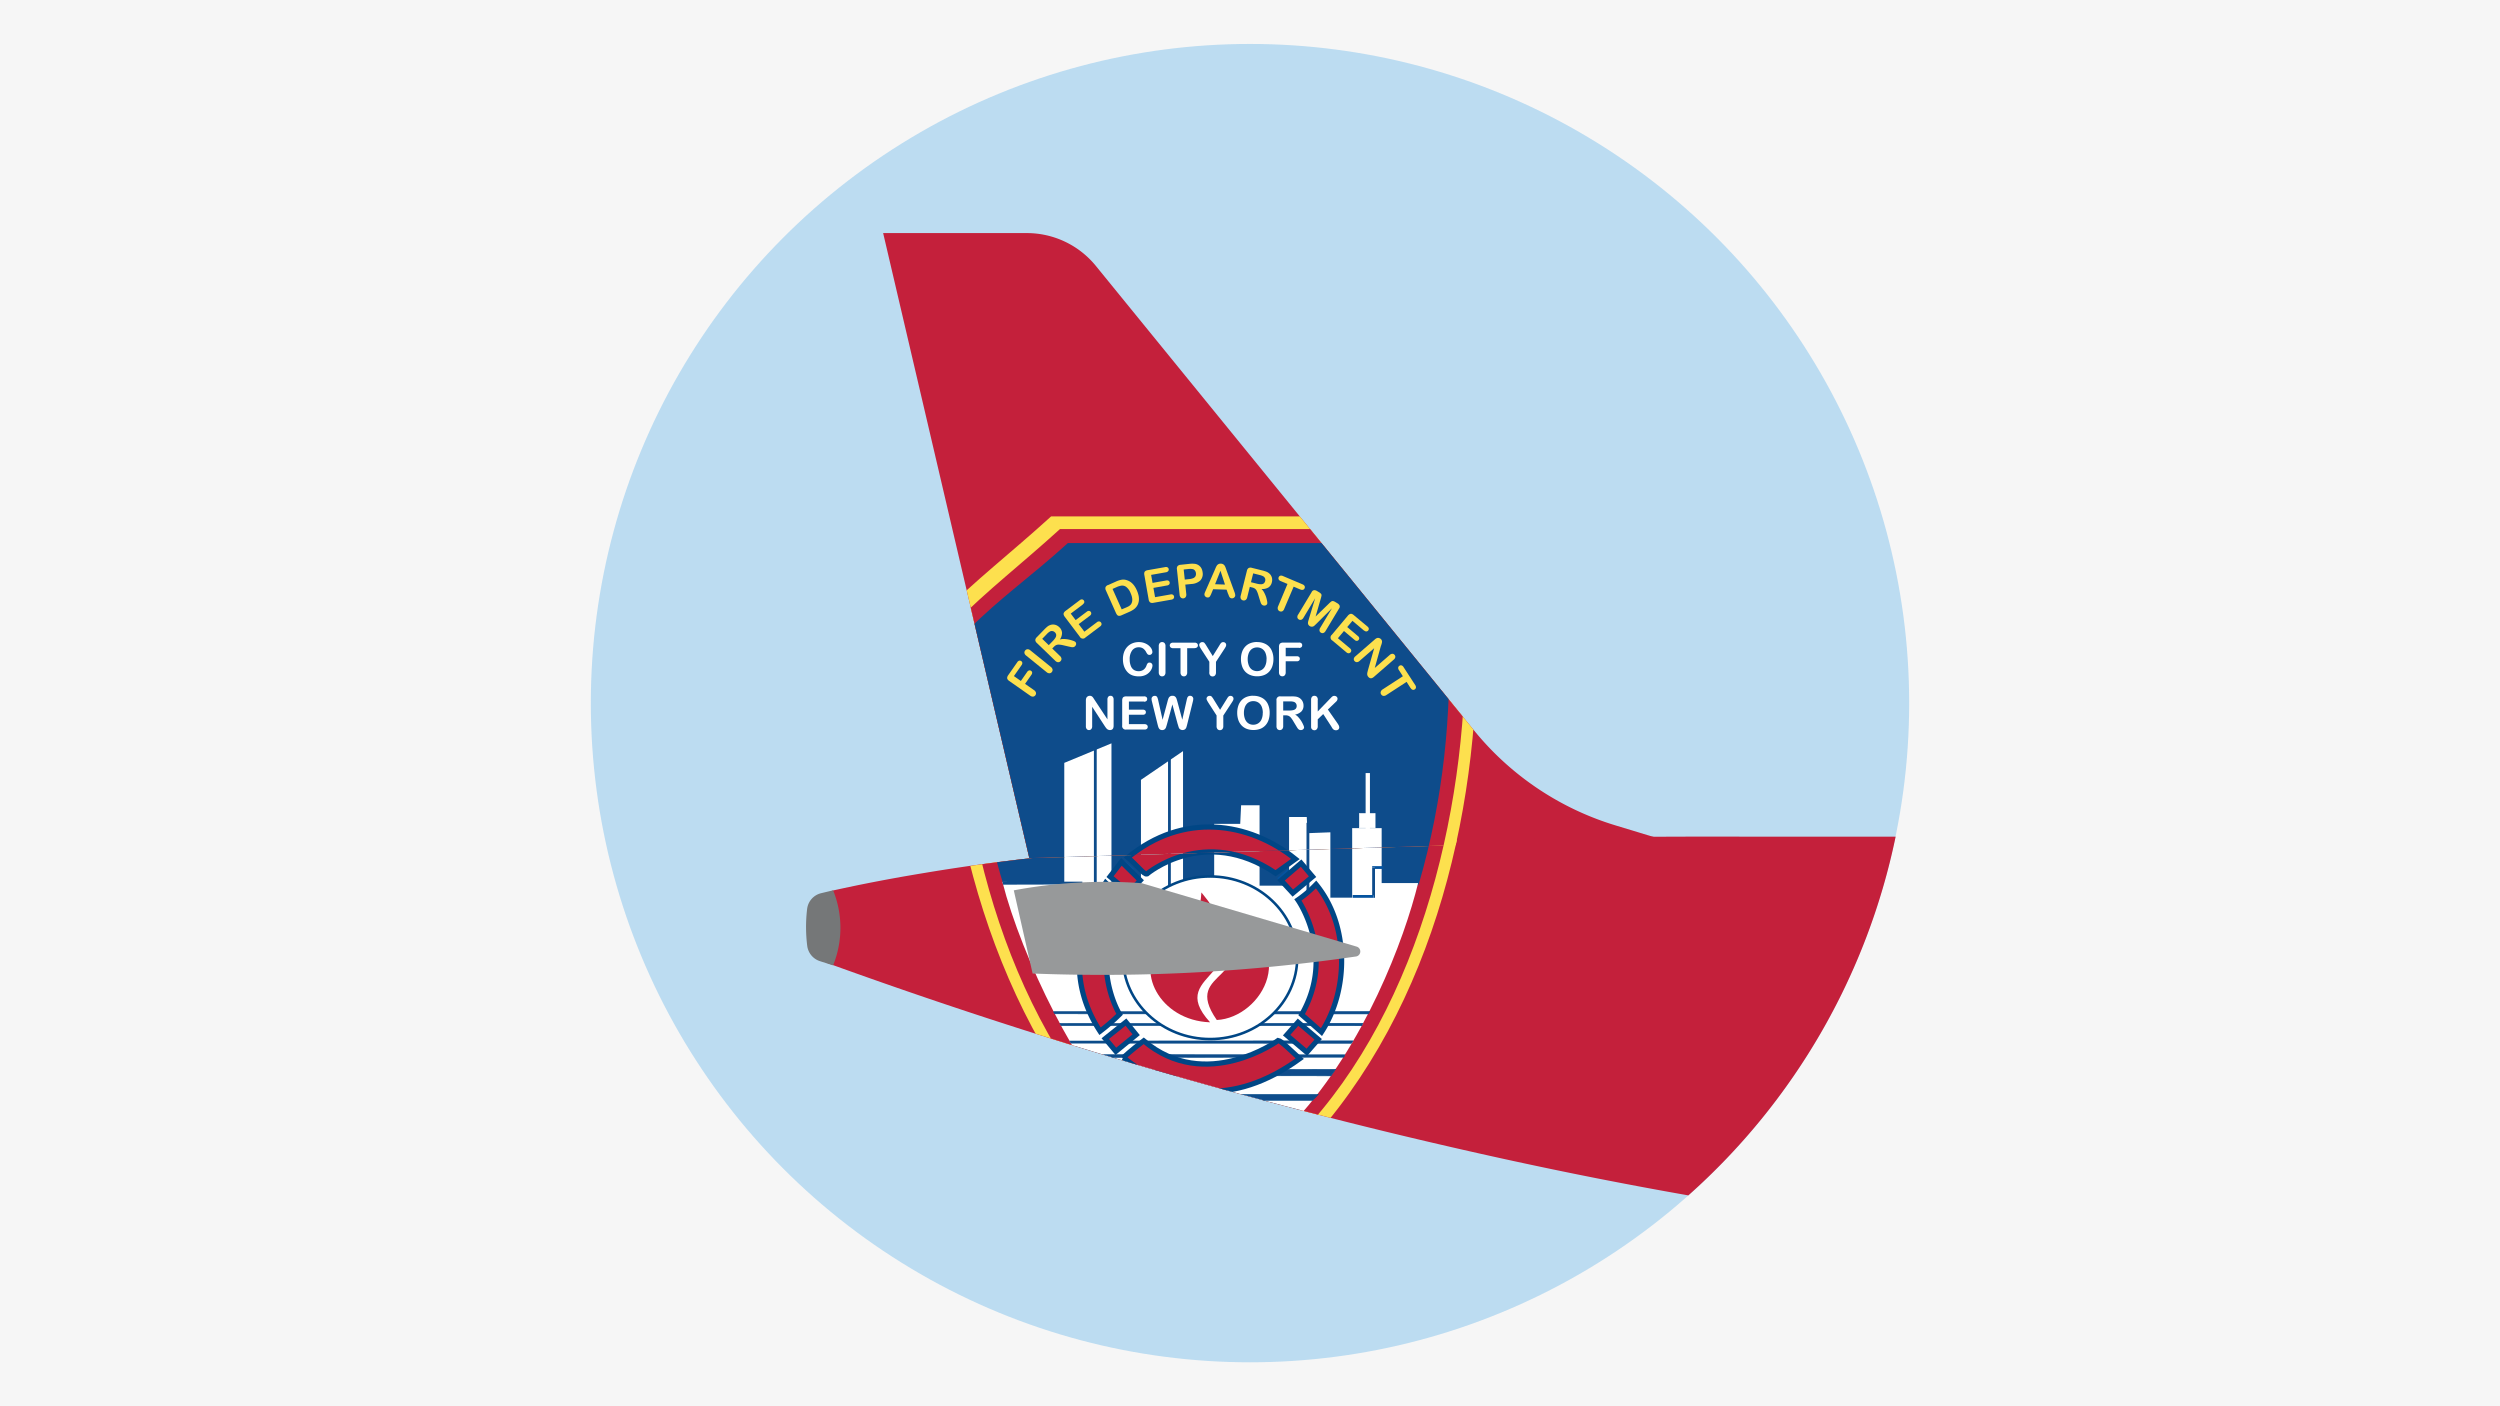 <svg id="Layer_1" data-name="Layer 1" xmlns="http://www.w3.org/2000/svg" xmlns:xlink="http://www.w3.org/1999/xlink" width="1280" height="720" viewBox="0 0 1280 720"><defs><style>.cls-1,.cls-11,.cls-13,.cls-15,.cls-16,.cls-7,.cls-9{fill:none;}.cls-2{fill:#f6f6f6;}.cls-3{fill:#bcdcf1;}.cls-4{fill:#c4203b;}.cls-5{clip-path:url(#clip-path);}.cls-6{fill:#fde04e;}.cls-10,.cls-12,.cls-14,.cls-17,.cls-18,.cls-19,.cls-6,.cls-8{fill-rule:evenodd;}.cls-7{stroke:#fff200;}.cls-11,.cls-13,.cls-15,.cls-16,.cls-17,.cls-18,.cls-19,.cls-7,.cls-9{stroke-miterlimit:2.61;}.cls-11,.cls-13,.cls-15,.cls-7,.cls-9{stroke-width:0px;}.cls-17,.cls-8{fill:#c3203b;}.cls-9{stroke:#ef3e42;}.cls-10,.cls-18{fill:#0e4c8b;}.cls-11,.cls-17,.cls-18,.cls-19{stroke:#004685;}.cls-12,.cls-19{fill:#fff;}.cls-13,.cls-16{stroke:#fff;}.cls-14{fill:#05539f;}.cls-15{stroke:#05539f;}.cls-16,.cls-18{stroke-width:0.29px;}.cls-17{stroke-width:2.66px;}.cls-19{stroke-width:1.33px;}.cls-20{fill:#97999a;}.cls-21{fill:#757778;}.cls-22{clip-path:url(#clip-path-2);}</style><clipPath id="clip-path"><path class="cls-1" d="M970.56,428.39H900.67q-88.29-.36-176.5,2-92.52,2.43-184.94,7.8c-20.75,2.05-42.76,4.88-65.84,8.75Q448.66,451,426.2,456c-1.31,19.4-1.2,17.72-2.51,37.12A2737.23,2737.23,0,0,0,753.5,589.7q8.85,2,17.62,3.92,46.44,10.17,93.31,18.42A337.11,337.11,0,0,0,970.56,428.39Z"/></clipPath><clipPath id="clip-path-2"><path class="cls-1" d="M850.07,429.57,527,439.34l-74.83-320,73.56,0a45.59,45.59,0,0,1,35.35,16.81L754.73,374A149.11,149.11,0,0,0,827,422.56Z"/></clipPath></defs><rect class="cls-2" width="1280" height="720"/><circle class="cls-3" cx="640" cy="360" r="337.5"/><path class="cls-4" d="M850.07,429.57,527,439.34l-74.83-320,73.56,0a45.59,45.59,0,0,1,35.35,16.81L754.73,374A149.11,149.11,0,0,0,827,422.56Z"/><path class="cls-4" d="M970.56,428.39H900.67q-88.29-.36-176.5,2-92.52,2.43-184.94,7.8c-20.75,2.05-42.76,4.88-65.84,8.75Q448.66,451,426.2,456c-1.31,19.4-1.2,17.72-2.51,37.12A2737.23,2737.23,0,0,0,753.5,589.7q8.85,2,17.62,3.92,46.44,10.17,93.31,18.42A337.11,337.11,0,0,0,970.56,428.39Z"/><g class="cls-5"><path class="cls-6" d="M572.12,588.77c32.49-.47,54.1.1,95.07-.26,68.88-73,91.66-180.5,88.74-272.6C737,297.46,697.7,264.4,696.62,264.4H538.17c-21.15,19.22-38.49,32.39-56.92,50.89.5,92.45,21.23,195.89,90.87,273.48Z"/><path class="cls-7" d="M572.12,588.77c32.49-.47,54.1.1,95.07-.26,68.88-73,91.66-180.5,88.74-272.6C737,297.46,697.7,264.4,696.62,264.4H538.17c-21.15,19.22-38.49,32.39-56.92,50.89.5,92.45,21.23,195.89,90.87,273.48Z"/><path class="cls-8" d="M573.55,581c38.35-.08,52.88.28,91.88.12,63.14-65.94,87.33-173.58,84.56-261.25-18-17.56-55.43-49-56.46-49H542.72c-20.13,18.29-36.64,30.84-54.18,48.45.47,88,18.72,187.86,85,261.71Z"/><path class="cls-9" d="M573.55,581c38.35-.08,52.88.28,91.88.12,63.14-65.94,87.33-173.58,84.56-261.25-18-17.56-55.43-49-56.46-49H542.72c-20.13,18.29-36.64,30.84-54.18,48.45.47,88,18.72,187.86,85,261.71Z"/><path class="cls-10" d="M575.91,571.43c36.36-.09,50.5.26,87.48.1,29.17-30.84,42.28-95.34,63.06-119,12.81-44.09,16.69-86.82,15.37-128.72-17.06-16.67-49.61-45.75-51.32-45.75H546.74c-19.08,17.34-34.37,27.74-51,44.44.46,83.45,16.94,168.5,80.18,248.94Z"/><path class="cls-11" d="M575.91,571.43c36.36-.09,50.5.26,87.48.1,29.17-30.84,42.28-95.34,63.06-119,12.81-44.09,16.69-86.82,15.37-128.72-17.06-16.67-49.61-45.75-51.32-45.75H546.74c-19.08,17.34-34.37,27.74-51,44.44.46,83.45,16.94,168.5,80.18,248.94Z"/><path class="cls-12" d="M663.44,573.34C698.61,535.28,719,481,726.08,452.13H707.41V424h-6V395.8H699.2V424h-6.89v35.59H681.15V426.14l-11.69.45-.4-8.27H660v35.13H644.9V412.28h-9.45l-.46,9.53H621.66v31.64H605.71V384.57l-21.54,14.71v79.31h-15.1v-98l-24.16,10v61.32l-31.68-.37c9.92,39,39.19,98.4,64.11,122.06l86.1-.29Z"/><path class="cls-13" d="M663.44,573.34C698.61,535.28,719,481,726.08,452.13H707.41V424h-6V395.8H699.2V424h-6.89v35.59H681.15V426.14l-11.69.45-.4-8.27H660v35.13H644.9V412.28h-9.45l-.46,9.53H621.66v31.64H605.71V384.57l-21.54,14.71v79.31h-15.1v-98l-24.16,10v61.32l-31.68-.37c9.92,39,39.19,98.4,64.11,122.06l86.1-.29Z"/><polygon class="cls-10" points="560.8 495.67 561.52 495.67 561.52 382.28 560.08 382.28 560.08 495.67 560.8 495.67 560.8 495.67"/><polygon class="cls-11" points="560.8 495.67 561.52 495.67 561.52 382.28 560.08 382.28 560.08 495.67 560.8 495.67 560.8 495.67"/><polygon class="cls-14" points="551.8 495.27 551.8 495.99 556.4 495.99 556.4 494.55 551.8 494.55 551.8 495.27 551.8 495.27"/><polygon class="cls-15" points="551.8 495.27 551.8 495.99 556.4 495.99 556.4 494.55 551.8 494.55 551.8 495.27 551.8 495.27"/><polygon class="cls-10" points="598.75 460.34 599.47 460.34 599.47 388.06 598.03 388.06 598.03 460.34 598.75 460.34 598.75 460.34"/><polygon class="cls-11" points="598.75 460.34 599.47 460.34 599.47 388.06 598.03 388.06 598.03 460.34 598.75 460.34 598.75 460.34"/><polygon class="cls-10" points="669.65 457.98 670.38 457.98 670.38 421.27 668.93 421.27 668.93 457.98 669.65 457.98 669.65 457.98"/><polygon class="cls-11" points="669.65 457.98 670.38 457.98 670.38 421.27 668.93 421.27 668.93 457.98 669.65 457.98 669.65 457.98"/><polygon class="cls-14" points="704 444.19 703.27 444.91 708.33 444.91 708.33 443.46 703.27 443.46 702.55 444.19 703.27 443.46 702.55 443.46 702.55 444.19 704 444.19 704 444.19"/><polygon class="cls-15" points="704 444.19 703.27 444.91 708.33 444.91 708.33 443.46 703.27 443.46 702.55 444.19 703.27 443.46 702.55 443.46 702.55 444.19 704 444.19 704 444.19"/><polygon class="cls-10" points="703.27 459.68 704 458.96 704 444.19 702.55 444.19 702.55 458.96 703.27 458.24 703.27 459.68 704 459.68 704 458.96 703.27 459.68 703.27 459.68"/><polygon class="cls-11" points="703.27 459.68 704 458.96 704 444.19 702.55 444.19 702.55 458.96 703.27 458.24 703.27 459.68 704 459.68 704 458.96 703.27 459.68 703.27 459.68"/><polygon class="cls-14" points="692.57 458.96 692.57 459.68 703.27 459.68 703.27 458.24 692.57 458.24 692.57 458.96 692.57 458.96"/><polygon class="cls-15" points="692.57 458.96 692.57 459.68 703.27 459.68 703.27 458.24 692.57 458.24 692.57 458.96 692.57 458.96"/><polygon class="cls-10" points="554.17 452.13 553.44 451.41 513.3 451.41 513.56 452.95 553.44 452.85 552.72 452.13 554.17 452.13 554.17 451.41 553.44 451.41 554.17 452.13 554.17 452.13"/><polygon class="cls-11" points="554.17 452.13 553.44 451.41 513.3 451.41 513.56 452.95 553.44 452.85 552.72 452.13 554.17 452.13 554.17 451.41 553.44 451.41 554.17 452.13 554.17 452.13"/><polygon class="cls-10" points="553.44 494.35 554.17 495.07 554.17 452.13 552.72 452.13 552.72 495.07 553.44 495.8 552.72 495.07 552.72 495.8 553.44 495.8 553.44 494.35 553.44 494.35"/><polygon class="cls-11" points="553.44 494.35 554.17 495.07 554.17 452.13 552.72 452.13 552.72 495.07 553.44 495.8 552.72 495.07 552.72 495.8 553.44 495.8 553.44 494.35 553.44 494.35"/><polygon class="cls-14" points="561.58 495.07 561.58 494.35 553.44 494.35 553.44 495.8 561.58 495.8 561.58 495.07 561.58 495.07"/><polygon class="cls-15" points="561.58 495.07 561.58 494.35 553.44 494.35 553.44 495.8 561.58 495.8 561.58 495.07 561.58 495.07"/><polygon class="cls-14" points="580.56 444.85 580.56 444.85 579.9 444.32 579.31 443.8 578.65 443.21 578 442.61 577.34 442.16 576.75 441.63 576.03 441.17 575.51 440.71 574.59 441.89 575.24 442.35 575.84 442.81 576.42 443.34 577.08 443.8 577.74 444.26 578.39 444.85 578.98 445.38 579.64 445.9 579.64 445.9 580.56 444.85 580.56 444.85"/><polygon class="cls-15" points="580.56 444.85 580.56 444.85 579.9 444.32 579.31 443.8 578.65 443.21 578 442.61 577.34 442.16 576.75 441.63 576.03 441.17 575.51 440.71 574.59 441.89 575.24 442.35 575.84 442.81 576.42 443.34 577.08 443.8 577.74 444.26 578.39 444.85 578.98 445.38 579.64 445.9 579.64 445.9 580.56 444.85 580.56 444.85"/><polygon class="cls-14" points="659.28 444.91 659.28 444.91 658.63 445.51 658.04 446.03 657.38 446.62 656.72 447.22 656 447.87 655.34 448.46 654.62 449.05 653.96 449.63 654.88 450.69 655.54 450.1 656.26 449.51 656.92 448.92 657.64 448.27 658.3 447.67 658.96 447.08 659.55 446.56 660.2 446.1 660.2 446.1 659.28 444.91 659.28 444.91"/><polygon class="cls-15" points="659.28 444.91 659.28 444.91 658.63 445.51 658.04 446.03 657.38 446.62 656.72 447.22 656 447.87 655.34 448.46 654.62 449.05 653.96 449.63 654.88 450.69 655.54 450.1 656.26 449.51 656.92 448.92 657.64 448.27 658.3 447.67 658.96 447.08 659.55 446.56 660.2 446.1 660.2 446.1 659.28 444.91 659.28 444.91"/><polygon class="cls-14" points="685.61 490.09 685.61 490.09 685.61 488.97 685.55 487.85 685.55 486.61 685.41 485.49 685.35 484.37 685.22 483.26 685.08 482.14 684.95 480.96 684.75 479.85 684.56 478.66 684.36 477.54 684.1 476.43 683.84 475.31 683.57 474.19 683.32 473.02 682.98 471.9 681.54 472.29 681.87 473.41 682.13 474.46 682.39 475.58 682.66 476.69 682.92 477.81 683.12 478.92 683.32 480.11 683.51 481.22 683.64 482.27 683.77 483.38 683.9 484.5 683.97 485.62 684.1 486.74 684.1 487.85 684.16 488.97 684.16 490.09 684.16 490.09 685.61 490.09 685.61 490.09"/><polygon class="cls-15" points="685.61 490.09 685.61 490.09 685.61 488.97 685.55 487.85 685.55 486.61 685.41 485.49 685.35 484.37 685.22 483.26 685.08 482.14 684.95 480.96 684.75 479.85 684.56 478.66 684.36 477.54 684.1 476.43 683.84 475.31 683.57 474.19 683.32 473.02 682.98 471.9 681.54 472.29 681.87 473.41 682.13 474.46 682.39 475.58 682.66 476.69 682.92 477.81 683.12 478.92 683.32 480.11 683.51 481.22 683.64 482.27 683.77 483.38 683.9 484.5 683.97 485.62 684.1 486.74 684.1 487.85 684.16 488.97 684.16 490.09 684.16 490.09 685.61 490.09 685.61 490.09"/><polygon class="cls-14" points="682.98 508.34 682.98 508.34 683.32 507.22 683.57 506.04 683.84 504.93 684.1 503.81 684.36 502.69 684.56 501.57 684.75 500.39 684.95 499.28 685.08 498.1 685.22 496.98 685.35 495.8 685.41 494.69 685.55 493.56 685.55 492.38 685.61 491.2 685.61 490.09 684.16 490.09 684.16 491.2 684.1 492.38 684.1 493.43 683.97 494.55 683.9 495.67 683.77 496.84 683.64 497.96 683.51 499.01 683.32 500.13 683.12 501.31 682.92 502.43 682.66 503.55 682.39 504.66 682.13 505.78 681.87 506.83 681.54 507.94 681.54 507.94 682.98 508.34 682.98 508.34"/><polygon class="cls-15" points="682.98 508.34 682.98 508.34 683.32 507.22 683.57 506.04 683.84 504.93 684.1 503.81 684.36 502.69 684.56 501.57 684.75 500.39 684.95 499.28 685.08 498.1 685.22 496.98 685.35 495.8 685.41 494.69 685.55 493.56 685.55 492.38 685.61 491.2 685.61 490.09 684.16 490.09 684.16 491.2 684.1 492.38 684.1 493.43 683.97 494.55 683.9 495.67 683.77 496.84 683.64 497.96 683.51 499.01 683.32 500.13 683.12 501.31 682.92 502.43 682.66 503.55 682.39 504.66 682.13 505.78 681.87 506.83 681.54 507.94 681.54 507.94 682.98 508.34 682.98 508.34"/><polygon class="cls-12" points="620.08 449.12 622.38 449.18 624.61 449.31 626.85 449.57 629.02 449.97 631.12 450.43 633.28 450.95 635.32 451.61 637.36 452.34 639.26 453.19 641.23 454.11 643.07 455.1 644.84 456.2 646.61 457.32 648.25 458.57 649.89 459.89 651.47 461.19 652.91 462.64 654.29 464.15 655.6 465.73 656.85 467.3 658.04 469.01 659.09 470.71 660.07 472.49 660.99 474.32 661.78 476.24 662.44 478.14 663.09 480.11 663.55 482.08 663.94 484.11 664.21 486.21 664.4 488.31 664.47 490.41 664.4 492.51 664.21 494.61 663.94 496.65 663.55 498.69 663.09 500.66 662.44 502.62 661.78 504.53 660.99 506.43 660.07 508.21 659.09 509.98 658.04 511.75 656.85 513.39 655.6 515.03 654.29 516.55 652.91 518.06 651.47 519.5 649.89 520.88 648.25 522.13 646.61 523.37 644.84 524.56 643.07 525.61 641.23 526.6 639.26 527.51 637.36 528.36 635.32 529.08 633.28 529.74 631.12 530.26 629.02 530.73 626.85 531.12 624.61 531.38 622.38 531.52 620.08 531.58 617.79 531.52 615.55 531.38 613.32 531.12 611.16 530.73 609.05 530.26 606.89 529.74 604.86 529.08 602.82 528.36 600.91 527.51 598.94 526.6 597.11 525.61 595.33 524.56 593.56 523.37 591.92 522.13 590.28 520.88 588.77 519.5 587.25 518.06 585.88 516.55 584.57 515.03 583.32 513.39 582.13 511.75 581.09 509.98 580.1 508.21 579.18 506.43 578.39 504.53 577.74 502.62 577.08 500.66 576.62 498.69 576.23 496.65 575.96 494.61 575.77 492.51 575.7 490.41 575.77 488.31 575.96 486.21 576.23 484.11 576.62 482.08 577.08 480.11 577.74 478.14 578.39 476.24 579.18 474.32 580.1 472.49 581.09 470.71 582.13 469.01 583.32 467.3 584.57 465.73 585.88 464.15 587.25 462.64 588.77 461.19 590.28 459.89 591.92 458.57 593.56 457.32 595.33 456.2 597.11 455.1 598.94 454.11 600.91 453.19 602.82 452.34 604.86 451.61 606.89 450.95 609.05 450.43 611.16 449.97 613.32 449.57 615.55 449.31 617.79 449.18 620.08 449.12 620.08 449.12"/><polygon class="cls-13" points="620.08 449.12 622.38 449.18 624.61 449.31 626.85 449.57 629.02 449.97 631.12 450.43 633.28 450.95 635.32 451.61 637.36 452.34 639.26 453.19 641.23 454.11 643.07 455.1 644.84 456.2 646.61 457.32 648.25 458.57 649.89 459.89 651.47 461.19 652.91 462.64 654.29 464.15 655.6 465.73 656.85 467.3 658.04 469.01 659.09 470.71 660.07 472.49 660.99 474.32 661.78 476.24 662.44 478.14 663.09 480.11 663.55 482.08 663.94 484.11 664.21 486.21 664.4 488.31 664.47 490.41 664.4 492.51 664.21 494.61 663.94 496.65 663.55 498.69 663.09 500.66 662.44 502.62 661.78 504.53 660.99 506.43 660.07 508.21 659.09 509.98 658.04 511.75 656.85 513.39 655.6 515.03 654.29 516.55 652.91 518.06 651.47 519.5 649.89 520.88 648.25 522.13 646.61 523.37 644.84 524.56 643.07 525.61 641.23 526.6 639.26 527.51 637.36 528.36 635.32 529.08 633.28 529.74 631.12 530.26 629.02 530.73 626.85 531.12 624.61 531.38 622.38 531.52 620.08 531.58 617.79 531.52 615.55 531.38 613.32 531.12 611.16 530.73 609.05 530.26 606.89 529.74 604.86 529.08 602.82 528.36 600.91 527.51 598.94 526.6 597.11 525.61 595.33 524.56 593.56 523.37 591.92 522.13 590.28 520.88 588.77 519.5 587.25 518.06 585.88 516.55 584.57 515.03 583.32 513.39 582.13 511.75 581.09 509.98 580.1 508.21 579.18 506.43 578.39 504.53 577.74 502.62 577.08 500.66 576.62 498.69 576.23 496.65 575.96 494.61 575.77 492.51 575.7 490.41 575.77 488.31 575.96 486.21 576.23 484.11 576.62 482.08 577.08 480.11 577.74 478.14 578.39 476.24 579.18 474.32 580.1 472.49 581.09 470.71 582.13 469.01 583.32 467.3 584.57 465.73 585.88 464.15 587.25 462.64 588.77 461.19 590.28 459.89 591.92 458.57 593.56 457.32 595.33 456.2 597.11 455.1 598.94 454.11 600.91 453.19 602.82 452.34 604.86 451.61 606.89 450.95 609.05 450.43 611.16 449.97 613.32 449.57 615.55 449.31 617.79 449.18 620.08 449.12 620.08 449.12"/><polygon class="cls-12" points="695.98 416.48 704.06 416.48 704.06 423.9 695.98 423.9 695.98 416.48 695.98 416.48"/><polygon class="cls-13" points="695.98 416.48 704.06 416.48 704.06 423.9 695.98 423.9 695.98 416.48 695.98 416.48"/><polyline class="cls-16" points="695.98 416.48 704.06 416.48 704.06 423.9 695.98 423.9 695.98 416.48"/><path class="cls-17" d="M663.24,439.8c-23.91-19.13-57.5-24.1-85.78-.75,5.12,4.36,8.27,8.8,9.75,8.42,0,0,29.46-25.13,65.9-.39,6.18-4.49,10.13-7.28,10.13-7.28Z"/><polygon class="cls-17" points="672.03 448.84 666.16 441.91 655.88 450.73 661.92 457.26 672.03 448.84 672.03 448.84"/><polygon class="cls-17" points="574.16 441.25 568.34 448.83 578 457.02 583.83 450.73 574.16 441.25 574.16 441.25"/><polygon class="cls-18" points="567.61 563.35 672.08 563.35 674.96 560.38 565.47 560.38 567.61 563.35 567.61 563.35"/><polygon class="cls-18" points="558.54 550.65 681.46 550.83 683.82 547.48 556.73 547.86 558.54 550.65 558.54 550.65"/><polygon class="cls-18" points="552.6 541.39 687.99 541.28 688.55 540.07 551.67 539.97 552.6 541.39 552.6 541.39"/><polygon class="cls-18" points="548.36 534.08 691.92 534.15 692.73 532.92 547.78 533 548.36 534.08 548.36 534.08"/><polygon class="cls-18" points="543.3 525.09 697.25 525.16 697.65 523.92 542.67 524 543.3 525.09 543.3 525.09"/><polygon class="cls-18" points="539.98 519.07 700.65 519.14 701.27 517.92 539.42 517.99 539.98 519.07 539.98 519.07"/><path class="cls-17" d="M575.22,541.48c24.51,19.77,55.35,25.85,90.26.57-5-4.58-9.65-9.16-11-9.34,0,0-37.17,27.1-68.91.19-6.31,4.75-10.4,8.58-10.4,8.58Z"/><polygon class="cls-17" points="565.89 531.77 571.32 538.28 581.72 529.78 576.48 523.31 565.89 531.77 565.89 531.77"/><polygon class="cls-17" points="669.1 538.77 674.92 532.13 664.58 523.37 658.75 529.99 669.1 538.77 669.1 538.77"/><path class="cls-17" d="M676.59,528.43c14.24-21.88,14.13-55-2.76-75.59a59.9,59.9,0,0,1-9.3,7.92s19.66,27.69,1.9,58.72c4.9,4.25,10.16,8.95,10.16,8.95Z"/><path class="cls-17" d="M566.09,452c-13.49,21.5-20.64,48.65-2.87,76a102.15,102.15,0,0,0,10-8.67s-16.87-26.95,2.19-59.1c-4.65-4.24-9.29-8.2-9.29-8.2Z"/><path class="cls-19" d="M619.61,448.75c24.55,0,44.57,18.7,44.57,41.6S644.16,532,619.61,532,575,513.28,575,490.35s20-41.6,44.57-41.6Z"/><path class="cls-8" d="M619.61,523.42c-26.05-.86-39.21-27.21-24.49-41.37,10.08-9.69,19-6.91,20-25.12,36.78,44.2-20.43,39.37,4.46,66.49Z"/><path class="cls-9" d="M619.61,523.42c-26.05-.86-39.21-27.21-24.49-41.37,10.08-9.69,19-6.91,20-25.12,36.78,44.2-20.43,39.37,4.46,66.49Z"/><path class="cls-8" d="M623,522.24c-19-27.26,25-17.64,3-56.83,42,19.31,20.06,55.71-3,56.83Z"/><path class="cls-9" d="M623,522.24c-19-27.26,25-17.64,3-56.83,42,19.31,20.06,55.71-3,56.83Z"/><path class="cls-6" d="M523,340.62l-3.88,5.54,3.56,2.5,3.24-4.65a1.74,1.74,0,0,1,1-.75,1.18,1.18,0,0,1,1,.22,1.24,1.24,0,0,1,.55.86,1.83,1.83,0,0,1-.39,1.16l-3.25,4.64,4.58,3.2a2.28,2.28,0,0,1,1,1.3,1.64,1.64,0,0,1-.28,1.31,1.73,1.73,0,0,1-1.14.72,2.29,2.29,0,0,1-1.57-.51l-10.69-7.5a2.76,2.76,0,0,1-.87-.87,1.32,1.32,0,0,1-.16-1,2.76,2.76,0,0,1,.51-1.1l4.64-6.64a1.81,1.81,0,0,1,1-.8,1.37,1.37,0,0,1,1.58,1.11,1.74,1.74,0,0,1-.41,1.21Z"/><path class="cls-7" d="M523,340.62l-3.88,5.54,3.56,2.5,3.24-4.65a1.74,1.74,0,0,1,1-.75,1.18,1.18,0,0,1,1,.22,1.24,1.24,0,0,1,.55.86,1.83,1.83,0,0,1-.39,1.16l-3.25,4.64,4.58,3.2a2.28,2.28,0,0,1,1,1.3,1.64,1.64,0,0,1-.28,1.31,1.73,1.73,0,0,1-1.14.72,2.29,2.29,0,0,1-1.57-.51l-10.69-7.5a2.76,2.76,0,0,1-.87-.87,1.32,1.32,0,0,1-.16-1,2.76,2.76,0,0,1,.51-1.1l4.64-6.64a1.81,1.81,0,0,1,1-.8,1.37,1.37,0,0,1,1.58,1.11,1.74,1.74,0,0,1-.41,1.21Z"/><path class="cls-6" d="M535.82,344.11l-10.39-8.42a2.25,2.25,0,0,1-.92-1.35,1.65,1.65,0,0,1,.37-1.28,1.67,1.67,0,0,1,1.19-.65,2.19,2.19,0,0,1,1.52.61l10.4,8.41a2.31,2.31,0,0,1,.92,1.37,1.65,1.65,0,0,1-.39,1.31,1.55,1.55,0,0,1-1.18.61,2.23,2.23,0,0,1-1.52-.61Z"/><path class="cls-7" d="M535.82,344.11l-10.39-8.42a2.25,2.25,0,0,1-.92-1.35,1.65,1.65,0,0,1,.37-1.28,1.67,1.67,0,0,1,1.19-.65,2.19,2.19,0,0,1,1.52.61l10.4,8.41a2.31,2.31,0,0,1,.92,1.37,1.65,1.65,0,0,1-.39,1.31,1.55,1.55,0,0,1-1.18.61,2.23,2.23,0,0,1-1.52-.61Z"/><path class="cls-6" d="M539.59,331.18l-.84.86,3.92,3.79a2.21,2.21,0,0,1,.81,1.44,1.63,1.63,0,0,1-.49,1.25,1.58,1.58,0,0,1-1.27.54,2.32,2.32,0,0,1-1.44-.76l-9.39-9.07a2.24,2.24,0,0,1-.81-1.48,2.17,2.17,0,0,1,.76-1.5l3.88-4a18.13,18.13,0,0,1,1.44-1.35,4.58,4.58,0,0,1,1.32-.79,4,4,0,0,1,1.67-.35,4.25,4.25,0,0,1,1.69.34,4.85,4.85,0,0,1,1.49,1,4.18,4.18,0,0,1,1.43,2.88,6.12,6.12,0,0,1-1.09,3.45,6.11,6.11,0,0,1,2.24-.26,13.93,13.93,0,0,1,2.49.33,15.48,15.48,0,0,1,2.1.61,3.86,3.86,0,0,1,1.1.56,1.3,1.3,0,0,1,.33.61,1.62,1.62,0,0,1,0,.79,1.85,1.85,0,0,1-.47.75,1.59,1.59,0,0,1-.86.51,2.44,2.44,0,0,1-1,0l-1.42-.3-2.6-.6a12.16,12.16,0,0,0-2.3-.38,3.19,3.19,0,0,0-1.48.22,3.88,3.88,0,0,0-1.22.93Zm-3.77-6.37-2.2,2.27,3.35,3.24,2.14-2.2a8.85,8.85,0,0,0,1.3-1.66,2.39,2.39,0,0,0,.36-1.43,2.08,2.08,0,0,0-.71-1.31,2.18,2.18,0,0,0-1.14-.6,2.16,2.16,0,0,0-1.27.16,7.32,7.32,0,0,0-1.83,1.53Z"/><path class="cls-7" d="M539.59,331.18l-.84.86,3.92,3.79a2.21,2.21,0,0,1,.81,1.44,1.63,1.63,0,0,1-.49,1.25,1.58,1.58,0,0,1-1.27.54,2.32,2.32,0,0,1-1.44-.76l-9.39-9.07a2.24,2.24,0,0,1-.81-1.48,2.17,2.17,0,0,1,.76-1.5l3.88-4a18.13,18.13,0,0,1,1.44-1.35,4.58,4.58,0,0,1,1.32-.79,4,4,0,0,1,1.67-.35,4.25,4.25,0,0,1,1.69.34,4.85,4.85,0,0,1,1.49,1,4.18,4.18,0,0,1,1.43,2.88,6.12,6.12,0,0,1-1.09,3.45,6.11,6.11,0,0,1,2.24-.26,13.93,13.93,0,0,1,2.49.33,15.48,15.48,0,0,1,2.1.61,3.86,3.86,0,0,1,1.1.56,1.3,1.3,0,0,1,.33.61,1.62,1.62,0,0,1,0,.79,1.85,1.85,0,0,1-.47.75,1.59,1.59,0,0,1-.86.51,2.44,2.44,0,0,1-1,0l-1.42-.3-2.6-.6a12.16,12.16,0,0,0-2.3-.38,3.19,3.19,0,0,0-1.48.22,3.88,3.88,0,0,0-1.22.93Zm-3.77-6.37-2.2,2.27,3.35,3.24,2.14-2.2a8.85,8.85,0,0,0,1.3-1.66,2.39,2.39,0,0,0,.36-1.43,2.08,2.08,0,0,0-.71-1.31,2.18,2.18,0,0,0-1.14-.6,2.16,2.16,0,0,0-1.27.16,7.32,7.32,0,0,0-1.83,1.53Z"/><path class="cls-6" d="M554.4,309.5l-6.18,4.66,2.51,3.32,5.69-4.28a1.66,1.66,0,0,1,1.15-.43,1.21,1.21,0,0,1,.88.51,1.28,1.28,0,0,1,.26,1,1.7,1.7,0,0,1-.73,1l-5.69,4.28,2.91,3.86,6.39-4.82a1.7,1.7,0,0,1,1.2-.43,1.39,1.39,0,0,1,1.19,1.58,1.71,1.71,0,0,1-.74,1l-7.46,5.62a1.79,1.79,0,0,1-2.95-.41l-7.69-10.19a2.9,2.9,0,0,1-.55-1.1,1.34,1.34,0,0,1,.15-1,2.78,2.78,0,0,1,.82-.89l7.25-5.46a1.72,1.72,0,0,1,1.19-.44,1.34,1.34,0,0,1,1.16,1.53,1.83,1.83,0,0,1-.76,1Z"/><path class="cls-7" d="M554.4,309.5l-6.18,4.66,2.51,3.32,5.69-4.28a1.66,1.66,0,0,1,1.15-.43,1.21,1.21,0,0,1,.88.51,1.28,1.28,0,0,1,.26,1,1.7,1.7,0,0,1-.73,1l-5.69,4.28,2.91,3.86,6.39-4.82a1.7,1.7,0,0,1,1.2-.43,1.39,1.39,0,0,1,1.19,1.58,1.71,1.71,0,0,1-.74,1l-7.46,5.62a1.79,1.79,0,0,1-2.95-.41l-7.69-10.19a2.9,2.9,0,0,1-.55-1.1,1.34,1.34,0,0,1,.15-1,2.78,2.78,0,0,1,.82-.89l7.25-5.46a1.72,1.72,0,0,1,1.19-.44,1.34,1.34,0,0,1,1.16,1.53,1.83,1.83,0,0,1-.76,1Z"/><path class="cls-6" d="M567.3,299.57l4.09-1.82a11.84,11.84,0,0,1,2.87-.93,5.51,5.51,0,0,1,2.57.2c2.22.65,4,2.4,5.22,5.21a14.32,14.32,0,0,1,.89,2.66,8.38,8.38,0,0,1,.18,2.41,7,7,0,0,1-.57,2.24,6.24,6.24,0,0,1-1,1.51,6.57,6.57,0,0,1-1.38,1.17,13.15,13.15,0,0,1-1.85,1L574.27,315a2.69,2.69,0,0,1-1.41.31,1.35,1.35,0,0,1-.89-.47,5.09,5.09,0,0,1-.68-1.17l-5.06-11.36a2.25,2.25,0,0,1-.2-1.67,2.17,2.17,0,0,1,1.27-1.11Zm2.32,1.94L574.31,312l2.37-1c.52-.24.93-.43,1.21-.59a5.11,5.11,0,0,0,.83-.62,2.7,2.7,0,0,0,.6-.85q1-2-.46-5.29a7.52,7.52,0,0,0-2.22-3.13,3.43,3.43,0,0,0-2.36-.69,9.1,9.1,0,0,0-2.59.78l-2.07.92Z"/><path class="cls-7" d="M567.3,299.57l4.09-1.82a11.84,11.84,0,0,1,2.87-.93,5.51,5.51,0,0,1,2.57.2c2.22.65,4,2.4,5.22,5.21a14.32,14.32,0,0,1,.89,2.66,8.38,8.38,0,0,1,.18,2.41,7,7,0,0,1-.57,2.24,6.24,6.24,0,0,1-1,1.51,6.57,6.57,0,0,1-1.38,1.17,13.15,13.15,0,0,1-1.85,1L574.27,315a2.69,2.69,0,0,1-1.41.31,1.35,1.35,0,0,1-.89-.47,5.09,5.09,0,0,1-.68-1.17l-5.06-11.36a2.25,2.25,0,0,1-.2-1.67,2.17,2.17,0,0,1,1.27-1.11Zm2.32,1.94L574.31,312l2.37-1c.52-.24.93-.43,1.21-.59a5.11,5.11,0,0,0,.83-.62,2.7,2.7,0,0,0,.6-.85q1-2-.46-5.29a7.52,7.52,0,0,0-2.22-3.13,3.43,3.43,0,0,0-2.36-.69,9.1,9.1,0,0,0-2.59.78l-2.07.92Z"/><path class="cls-6" d="M597,293l-7.62,1.34.72,4.1,7-1.23a1.64,1.64,0,0,1,1.22.15,1.18,1.18,0,0,1,.55.84,1.29,1.29,0,0,1-.22,1,1.72,1.72,0,0,1-1.1.56l-7,1.24.84,4.75,7.89-1.39a1.7,1.7,0,0,1,1.26.15,1.33,1.33,0,0,1,.58.92,1.27,1.27,0,0,1-.23,1,1.74,1.74,0,0,1-1.14.59l-9.2,1.62a2.19,2.19,0,0,1-1.67-.21,2.26,2.26,0,0,1-.77-1.5l-2.21-12.56a3,3,0,0,1,0-1.23,1.34,1.34,0,0,1,.57-.79,2.72,2.72,0,0,1,1.14-.42l8.93-1.57a1.68,1.68,0,0,1,1.26.15,1.2,1.2,0,0,1,.57.86,1.27,1.27,0,0,1-.23,1A1.81,1.81,0,0,1,597,293Z"/><path class="cls-7" d="M597,293l-7.62,1.34.72,4.1,7-1.23a1.64,1.64,0,0,1,1.22.15,1.18,1.18,0,0,1,.55.84,1.29,1.29,0,0,1-.22,1,1.72,1.72,0,0,1-1.1.56l-7,1.24.84,4.75,7.89-1.39a1.7,1.7,0,0,1,1.26.15,1.33,1.33,0,0,1,.58.92,1.27,1.27,0,0,1-.23,1,1.74,1.74,0,0,1-1.14.59l-9.2,1.62a2.19,2.19,0,0,1-1.67-.21,2.26,2.26,0,0,1-.77-1.5l-2.21-12.56a3,3,0,0,1,0-1.23,1.34,1.34,0,0,1,.57-.79,2.72,2.72,0,0,1,1.14-.42l8.93-1.57a1.68,1.68,0,0,1,1.26.15,1.2,1.2,0,0,1,.57.86,1.27,1.27,0,0,1-.23,1A1.81,1.81,0,0,1,597,293Z"/><path class="cls-6" d="M610,299l-3.13.32.5,4.78a2.3,2.3,0,0,1-.32,1.61,1.7,1.7,0,0,1-2.46.26,2.24,2.24,0,0,1-.63-1.49l-1.37-13a2.1,2.1,0,0,1,.35-1.66,2.36,2.36,0,0,1,1.6-.66l4.38-.46a11.75,11.75,0,0,1,3,0,4.68,4.68,0,0,1,1.89.78,4.48,4.48,0,0,1,1.32,1.51,6.09,6.09,0,0,1,.62,2.14,4.87,4.87,0,0,1-1.18,4.07A7.28,7.28,0,0,1,610,299Zm-1.64-7.66-2.31.25.55,5.16,2.3-.25a6.69,6.69,0,0,0,2-.47,2.38,2.38,0,0,0,1.15-.95,2.55,2.55,0,0,0,.27-1.55,2.62,2.62,0,0,0-.85-1.76c-.55-.45-1.58-.59-3.11-.43Z"/><path class="cls-7" d="M610,299l-3.13.32.5,4.78a2.3,2.3,0,0,1-.32,1.61,1.7,1.7,0,0,1-2.46.26,2.24,2.24,0,0,1-.63-1.49l-1.37-13a2.1,2.1,0,0,1,.35-1.66,2.36,2.36,0,0,1,1.6-.66l4.38-.46a11.75,11.75,0,0,1,3,0,4.68,4.68,0,0,1,1.89.78,4.48,4.48,0,0,1,1.32,1.51,6.09,6.09,0,0,1,.62,2.14,4.87,4.87,0,0,1-1.18,4.07A7.28,7.28,0,0,1,610,299Zm-1.64-7.66-2.31.25.55,5.16,2.3-.25a6.69,6.69,0,0,0,2-.47,2.38,2.38,0,0,0,1.15-.95,2.55,2.55,0,0,0,.27-1.55,2.62,2.62,0,0,0-.85-1.76c-.55-.45-1.58-.59-3.11-.43Z"/><path class="cls-6" d="M628.76,304.06l-.74-2.15-6.89-.23-.89,2.14a7.19,7.19,0,0,1-.87,1.68,1.29,1.29,0,0,1-1.11.41,1.62,1.62,0,0,1-1.13-.51,1.47,1.47,0,0,1-.46-1.09,2.55,2.55,0,0,1,.14-.71c.09-.25.23-.59.42-1L622,291.72c.13-.32.29-.7.48-1.13a6.34,6.34,0,0,1,.6-1.09,2.3,2.3,0,0,1,.8-.68,2.33,2.33,0,0,1,1.19-.23,2.42,2.42,0,0,1,1.2.32,2.25,2.25,0,0,1,.75.72,5.75,5.75,0,0,1,.46.93c.12.34.28.78.47,1.33L632,303a5.58,5.58,0,0,1,.45,1.83,1.48,1.48,0,0,1-.53,1.07,1.56,1.56,0,0,1-1.2.45,1.5,1.5,0,0,1-.69-.17,1.42,1.42,0,0,1-.47-.41,2.85,2.85,0,0,1-.39-.77q-.21-.53-.36-.93Zm-6.64-4.94,5.07.18-2.31-7.08-2.76,6.9Z"/><path class="cls-7" d="M628.76,304.06l-.74-2.15-6.89-.23-.89,2.14a7.19,7.19,0,0,1-.87,1.68,1.29,1.29,0,0,1-1.11.41,1.62,1.62,0,0,1-1.13-.51,1.47,1.47,0,0,1-.46-1.09,2.55,2.55,0,0,1,.14-.71c.09-.25.23-.59.42-1L622,291.72c.13-.32.29-.7.48-1.13a6.34,6.34,0,0,1,.6-1.09,2.3,2.3,0,0,1,.8-.68,2.33,2.33,0,0,1,1.19-.23,2.42,2.42,0,0,1,1.2.32,2.25,2.25,0,0,1,.75.72,5.75,5.75,0,0,1,.46.93c.12.34.28.78.47,1.33L632,303a5.58,5.58,0,0,1,.45,1.83,1.48,1.48,0,0,1-.53,1.07,1.56,1.56,0,0,1-1.2.45,1.5,1.5,0,0,1-.69-.17,1.42,1.42,0,0,1-.47-.41,2.85,2.85,0,0,1-.39-.77q-.21-.53-.36-.93Zm-6.64-4.94,5.07.18-2.31-7.08-2.76,6.9Z"/><path class="cls-6" d="M641.07,300.78l-1.17-.3-1.31,5.3a2.26,2.26,0,0,1-.85,1.42,1.76,1.76,0,0,1-2.43-.63,2.36,2.36,0,0,1-.06-1.62l3.16-12.68a2.21,2.21,0,0,1,.87-1.43,2.16,2.16,0,0,1,1.68-.1l5.43,1.35a18.38,18.38,0,0,1,1.89.58,4.87,4.87,0,0,1,1.35.75,4.24,4.24,0,0,1,1.69,2.91,4.85,4.85,0,0,1-.12,1.77,4.27,4.27,0,0,1-1.77,2.69,6.29,6.29,0,0,1-3.54.78,6.34,6.34,0,0,1,1.35,1.81,15,15,0,0,1,1,2.31,15.49,15.49,0,0,1,.52,2.13,3.82,3.82,0,0,1,.07,1.24,1.15,1.15,0,0,1-.37.59,1.48,1.48,0,0,1-.69.36,1.87,1.87,0,0,1-.88,0,1.69,1.69,0,0,1-.87-.5,2.71,2.71,0,0,1-.5-.83c-.11-.33-.26-.78-.45-1.38l-.78-2.56a12.54,12.54,0,0,0-.82-2.18,3.16,3.16,0,0,0-.94-1.17,3.94,3.94,0,0,0-1.41-.6Zm3.64-6.44-3.08-.77-1.13,4.52,3,.75a8.19,8.19,0,0,0,2.08.29,2.34,2.34,0,0,0,1.42-.39,2.38,2.38,0,0,0,.73-2.56,2.19,2.19,0,0,0-.77-1,6.89,6.89,0,0,0-2.24-.82Z"/><path class="cls-7" d="M641.07,300.78l-1.17-.3-1.31,5.3a2.26,2.26,0,0,1-.85,1.42,1.76,1.76,0,0,1-2.43-.63,2.36,2.36,0,0,1-.06-1.62l3.16-12.68a2.21,2.21,0,0,1,.87-1.43,2.16,2.16,0,0,1,1.68-.1l5.43,1.35a18.38,18.38,0,0,1,1.89.58,4.87,4.87,0,0,1,1.35.75,4.24,4.24,0,0,1,1.69,2.91,4.85,4.85,0,0,1-.12,1.77,4.27,4.27,0,0,1-1.77,2.69,6.29,6.29,0,0,1-3.54.78,6.34,6.34,0,0,1,1.35,1.81,15,15,0,0,1,1,2.31,15.49,15.49,0,0,1,.52,2.13,3.82,3.82,0,0,1,.07,1.24,1.15,1.15,0,0,1-.37.59,1.48,1.48,0,0,1-.69.36,1.87,1.87,0,0,1-.88,0,1.69,1.69,0,0,1-.87-.5,2.71,2.71,0,0,1-.5-.83c-.11-.33-.26-.78-.45-1.38l-.78-2.56a12.54,12.54,0,0,0-.82-2.18,3.16,3.16,0,0,0-.94-1.17,3.94,3.94,0,0,0-1.41-.6Zm3.64-6.44-3.08-.77-1.13,4.52,3,.75a8.19,8.19,0,0,0,2.08.29,2.34,2.34,0,0,0,1.42-.39,2.38,2.38,0,0,0,.73-2.56,2.19,2.19,0,0,0-.77-1,6.89,6.89,0,0,0-2.24-.82Z"/><path class="cls-6" d="M665.8,301.84l-3.45-1.47-4.82,11.34a2.22,2.22,0,0,1-1,1.27,1.72,1.72,0,0,1-2.27-1,2.28,2.28,0,0,1,.17-1.64L659.19,299l-3.44-1.47a1.87,1.87,0,0,1-1.06-.86,1.33,1.33,0,0,1,0-1.12,1.34,1.34,0,0,1,.81-.79,2,2,0,0,1,1.34.16l10.06,4.27a1.93,1.93,0,0,1,1.06.88,1.29,1.29,0,0,1,0,1.12,1.31,1.31,0,0,1-.8.78,2,2,0,0,1-1.37-.16Z"/><path class="cls-7" d="M665.8,301.84l-3.45-1.47-4.82,11.34a2.22,2.22,0,0,1-1,1.27,1.72,1.72,0,0,1-2.27-1,2.28,2.28,0,0,1,.17-1.64L659.19,299l-3.44-1.47a1.87,1.87,0,0,1-1.06-.86,1.33,1.33,0,0,1,0-1.12,1.34,1.34,0,0,1,.81-.79,2,2,0,0,1,1.34.16l10.06,4.27a1.93,1.93,0,0,1,1.06.88,1.29,1.29,0,0,1,0,1.12,1.31,1.31,0,0,1-.8.78,2,2,0,0,1-1.37-.16Z"/><path class="cls-6" d="M670.12,317l3.23-10.67-6,10a2.17,2.17,0,0,1-1.12,1,1.49,1.49,0,0,1-1.24-.18,1.46,1.46,0,0,1-.73-1,2,2,0,0,1,.38-1.47l6.92-11.52a1.63,1.63,0,0,1,1.26-1,2.76,2.76,0,0,1,1.54.47l.92.55a4,4,0,0,1,1.1.86,1.19,1.19,0,0,1,.24.87,12,12,0,0,1-.36,1.51l-2.67,9.23,6.9-6.7a10.16,10.16,0,0,1,1.16-1,1.26,1.26,0,0,1,.88-.21,4.14,4.14,0,0,1,1.28.57l.91.55a2.76,2.76,0,0,1,1.14,1.14,1.67,1.67,0,0,1-.27,1.58l-6.92,11.52a2.1,2.1,0,0,1-1.13,1,1.43,1.43,0,0,1-1.24-.18,1.41,1.41,0,0,1-.71-1,2.11,2.11,0,0,1,.37-1.48l6-10-7.9,7.87c-.51.5-.9.87-1.16,1.1a2.14,2.14,0,0,1-1,.45,2.06,2.06,0,0,1-2-1,1.72,1.72,0,0,1-.22-.9,4,4,0,0,1,.15-.95q.13-.5.3-1Z"/><path class="cls-7" d="M670.12,317l3.23-10.67-6,10a2.17,2.17,0,0,1-1.12,1,1.49,1.49,0,0,1-1.24-.18,1.46,1.46,0,0,1-.73-1,2,2,0,0,1,.38-1.47l6.92-11.52a1.63,1.63,0,0,1,1.26-1,2.76,2.76,0,0,1,1.54.47l.92.55a4,4,0,0,1,1.1.86,1.19,1.19,0,0,1,.24.87,12,12,0,0,1-.36,1.51l-2.67,9.23,6.9-6.7a10.16,10.16,0,0,1,1.16-1,1.26,1.26,0,0,1,.88-.21,4.14,4.14,0,0,1,1.28.57l.91.55a2.76,2.76,0,0,1,1.14,1.14,1.67,1.67,0,0,1-.27,1.58l-6.92,11.52a2.1,2.1,0,0,1-1.13,1,1.43,1.43,0,0,1-1.24-.18,1.41,1.41,0,0,1-.71-1,2.11,2.11,0,0,1,.37-1.48l6-10-7.9,7.87c-.51.5-.9.87-1.16,1.1a2.14,2.14,0,0,1-1,.45,2.06,2.06,0,0,1-2-1,1.72,1.72,0,0,1-.22-.9,4,4,0,0,1,.15-.95q.13-.5.3-1Z"/><path class="cls-6" d="M698.39,322.87l-5.94-5-2.67,3.18,5.46,4.6a1.68,1.68,0,0,1,.67,1,1.2,1.2,0,0,1-.3,1,1.23,1.23,0,0,1-.9.48,1.69,1.69,0,0,1-1.14-.48l-5.46-4.58-3.1,3.7,6.13,5.14a1.76,1.76,0,0,1,.7,1.08,1.36,1.36,0,0,1-.33,1,1.32,1.32,0,0,1-1,.48,1.68,1.68,0,0,1-1.17-.5l-7.15-6a1.79,1.79,0,0,1-.26-3l8.19-9.77a3,3,0,0,1,1-.79,1.41,1.41,0,0,1,1-.08,2.9,2.9,0,0,1,1,.61l7,5.83a1.72,1.72,0,0,1,.7,1.06,1.35,1.35,0,0,1-1.23,1.47,1.68,1.68,0,0,1-1.17-.5Z"/><path class="cls-7" d="M698.39,322.87l-5.94-5-2.67,3.18,5.46,4.6a1.68,1.68,0,0,1,.67,1,1.2,1.2,0,0,1-.3,1,1.23,1.23,0,0,1-.9.48,1.69,1.69,0,0,1-1.14-.48l-5.46-4.58-3.1,3.7,6.13,5.14a1.76,1.76,0,0,1,.7,1.08,1.36,1.36,0,0,1-.33,1,1.32,1.32,0,0,1-1,.48,1.68,1.68,0,0,1-1.17-.5l-7.15-6a1.79,1.79,0,0,1-.26-3l8.19-9.77a3,3,0,0,1,1-.79,1.41,1.41,0,0,1,1-.08,2.9,2.9,0,0,1,1,.61l7,5.83a1.72,1.72,0,0,1,.7,1.06,1.35,1.35,0,0,1-1.23,1.47,1.68,1.68,0,0,1-1.17-.5Z"/><path class="cls-6" d="M707.09,330.46,703.88,342l7.61-6.62a2.25,2.25,0,0,1,1.39-.65,1.41,1.41,0,0,1,1.12.54,1.44,1.44,0,0,1,.4,1.2,2.2,2.2,0,0,1-.84,1.29l-10.07,8.76c-1.12,1-2.09,1-2.9.06a2.08,2.08,0,0,1-.44-.71,2,2,0,0,1-.14-.8,3.6,3.6,0,0,1,.12-.9c.07-.31.15-.62.23-.94l3.22-11.35-7.5,6.52a2.08,2.08,0,0,1-1.4.62,1.49,1.49,0,0,1-1.14-.55,1.42,1.42,0,0,1-.38-1.21A2.11,2.11,0,0,1,694,336l9.88-8.58a3.79,3.79,0,0,1,1.11-.73,1.86,1.86,0,0,1,1.12,0,2,2,0,0,1,1,.61,2,2,0,0,1,.41.7,1.89,1.89,0,0,1,.07.71,4.41,4.41,0,0,1-.16.81c-.09.3-.19.62-.28,1Z"/><path class="cls-7" d="M707.09,330.46,703.88,342l7.61-6.62a2.25,2.25,0,0,1,1.39-.65,1.41,1.41,0,0,1,1.12.54,1.44,1.44,0,0,1,.4,1.2,2.2,2.2,0,0,1-.84,1.29l-10.07,8.76c-1.12,1-2.09,1-2.9.06a2.08,2.08,0,0,1-.44-.71,2,2,0,0,1-.14-.8,3.6,3.6,0,0,1,.12-.9c.07-.31.15-.62.23-.94l3.22-11.35-7.5,6.52a2.08,2.08,0,0,1-1.4.62,1.49,1.49,0,0,1-1.14-.55,1.42,1.42,0,0,1-.38-1.21A2.11,2.11,0,0,1,694,336l9.88-8.58a3.79,3.79,0,0,1,1.11-.73,1.86,1.86,0,0,1,1.12,0,2,2,0,0,1,1,.61,2,2,0,0,1,.41.7,1.89,1.89,0,0,1,.07.71,4.41,4.41,0,0,1-.16.81c-.09.3-.19.62-.28,1Z"/><path class="cls-6" d="M722.18,352.26l-2-3.14-10.33,6.72a2.35,2.35,0,0,1-1.59.46,1.66,1.66,0,0,1-1.09-.75,1.6,1.6,0,0,1-.24-1.33,2.26,2.26,0,0,1,1-1.26l10.34-6.72-2-3.13a1.88,1.88,0,0,1-.39-1.32,1.33,1.33,0,0,1,.62-.91,1.25,1.25,0,0,1,1.12-.19,1.88,1.88,0,0,1,1,.87l5.95,9.16a1.91,1.91,0,0,1,.4,1.33,1.34,1.34,0,0,1-.63.92,1.26,1.26,0,0,1-1.1.19,1.93,1.93,0,0,1-1-.9Z"/><path class="cls-7" d="M722.18,352.26l-2-3.14-10.33,6.72a2.35,2.35,0,0,1-1.59.46,1.66,1.66,0,0,1-1.09-.75,1.6,1.6,0,0,1-.24-1.33,2.26,2.26,0,0,1,1-1.26l10.34-6.72-2-3.13a1.88,1.88,0,0,1-.39-1.32,1.33,1.33,0,0,1,.62-.91,1.25,1.25,0,0,1,1.12-.19,1.88,1.88,0,0,1,1,.87l5.95,9.16a1.91,1.91,0,0,1,.4,1.33,1.34,1.34,0,0,1-.63.92,1.26,1.26,0,0,1-1.1.19,1.93,1.93,0,0,1-1-.9Z"/><path class="cls-12" d="M590.07,340.65a4.45,4.45,0,0,1-.4,1.75,6.34,6.34,0,0,1-1.26,1.85,6.5,6.5,0,0,1-2.19,1.48,7.8,7.8,0,0,1-3.1.57,10.26,10.26,0,0,1-2.44-.26,6.91,6.91,0,0,1-2-.79,6.63,6.63,0,0,1-1.65-1.42,8.62,8.62,0,0,1-1.15-1.78,10,10,0,0,1-.71-2.12,12.09,12.09,0,0,1-.23-2.38,10.47,10.47,0,0,1,.59-3.67,7.94,7.94,0,0,1,1.71-2.78,7.5,7.5,0,0,1,2.61-1.75,8.41,8.41,0,0,1,3.18-.6,7.93,7.93,0,0,1,3.67.82,6.73,6.73,0,0,1,2.47,2,4,4,0,0,1,.86,2.29,1.49,1.49,0,0,1-.43,1,1.3,1.3,0,0,1-1,.45,1.41,1.41,0,0,1-1-.31,4.37,4.37,0,0,1-.74-1.08,5.3,5.3,0,0,0-1.58-1.89,3.88,3.88,0,0,0-2.23-.62,4.06,4.06,0,0,0-3.38,1.6,7.32,7.32,0,0,0-1.26,4.58A8.54,8.54,0,0,0,579,341a4.16,4.16,0,0,0,1.57,2,4.36,4.36,0,0,0,2.39.65,4.16,4.16,0,0,0,2.5-.74,4.42,4.42,0,0,0,1.55-2.16,3.7,3.7,0,0,1,.55-1.09,1.19,1.19,0,0,1,1-.42,1.48,1.48,0,0,1,1.06.42,1.46,1.46,0,0,1,.44,1.07Z"/><path class="cls-13" d="M590.07,340.65a4.45,4.45,0,0,1-.4,1.75,6.34,6.34,0,0,1-1.26,1.85,6.5,6.5,0,0,1-2.19,1.48,7.8,7.8,0,0,1-3.1.57,10.26,10.26,0,0,1-2.44-.26,6.91,6.91,0,0,1-2-.79,6.63,6.63,0,0,1-1.65-1.42,8.62,8.62,0,0,1-1.15-1.78,10,10,0,0,1-.71-2.12,12.09,12.09,0,0,1-.23-2.38,10.47,10.47,0,0,1,.59-3.67,7.94,7.94,0,0,1,1.71-2.78,7.5,7.5,0,0,1,2.61-1.75,8.41,8.41,0,0,1,3.18-.6,7.93,7.93,0,0,1,3.67.82,6.73,6.73,0,0,1,2.47,2,4,4,0,0,1,.86,2.29,1.49,1.49,0,0,1-.43,1,1.3,1.3,0,0,1-1,.45,1.41,1.41,0,0,1-1-.31,4.37,4.37,0,0,1-.74-1.08,5.3,5.3,0,0,0-1.58-1.89,3.88,3.88,0,0,0-2.23-.62,4.06,4.06,0,0,0-3.38,1.6,7.32,7.32,0,0,0-1.26,4.58A8.54,8.54,0,0,0,579,341a4.16,4.16,0,0,0,1.57,2,4.36,4.36,0,0,0,2.39.65,4.16,4.16,0,0,0,2.5-.74,4.42,4.42,0,0,0,1.55-2.16,3.7,3.7,0,0,1,.55-1.09,1.19,1.19,0,0,1,1-.42,1.48,1.48,0,0,1,1.06.42,1.46,1.46,0,0,1,.44,1.07Z"/><path class="cls-12" d="M593.29,344.2V330.83a2.29,2.29,0,0,1,.47-1.56,1.56,1.56,0,0,1,1.24-.52,1.61,1.61,0,0,1,1.25.51,2.23,2.23,0,0,1,.48,1.57V344.2a2.23,2.23,0,0,1-.48,1.57,1.62,1.62,0,0,1-1.25.53,1.6,1.6,0,0,1-1.23-.53,2.27,2.27,0,0,1-.48-1.57Z"/><path class="cls-13" d="M593.29,344.2V330.83a2.29,2.29,0,0,1,.47-1.56,1.56,1.56,0,0,1,1.24-.52,1.61,1.61,0,0,1,1.25.51,2.23,2.23,0,0,1,.48,1.57V344.2a2.23,2.23,0,0,1-.48,1.57,1.62,1.62,0,0,1-1.25.53,1.6,1.6,0,0,1-1.23-.53,2.27,2.27,0,0,1-.48-1.57Z"/><path class="cls-12" d="M611.59,331.88h-3.75V344.2a2.25,2.25,0,0,1-.47,1.58,1.57,1.57,0,0,1-1.23.52,1.62,1.62,0,0,1-1.24-.53,2.23,2.23,0,0,1-.48-1.57V331.88h-3.75a1.9,1.9,0,0,1-1.31-.4,1.43,1.43,0,0,1,0-2.06,1.88,1.88,0,0,1,1.29-.38h10.92a1.89,1.89,0,0,1,1.33.39,1.32,1.32,0,0,1,.43,1,1.25,1.25,0,0,1-.44,1,1.93,1.93,0,0,1-1.32.4Z"/><path class="cls-13" d="M611.59,331.88h-3.75V344.2a2.25,2.25,0,0,1-.47,1.58,1.57,1.57,0,0,1-1.23.52,1.62,1.62,0,0,1-1.24-.53,2.23,2.23,0,0,1-.48-1.57V331.88h-3.75a1.9,1.9,0,0,1-1.31-.4,1.43,1.43,0,0,1,0-2.06,1.88,1.88,0,0,1,1.29-.38h10.92a1.89,1.89,0,0,1,1.33.39,1.32,1.32,0,0,1,.43,1,1.25,1.25,0,0,1-.44,1,1.93,1.93,0,0,1-1.32.4Z"/><path class="cls-12" d="M619.18,344.2v-5.38L615,332.39a14.65,14.65,0,0,1-.77-1.35,2.09,2.09,0,0,1-.23-.85,1.4,1.4,0,0,1,.46-1,1.62,1.62,0,0,1,1.14-.42,1.39,1.39,0,0,1,1.07.4,12.6,12.6,0,0,1,1.09,1.59l3.17,5.15,3.21-5.15.48-.8a4.41,4.41,0,0,1,.44-.6,1.68,1.68,0,0,1,.53-.44,1.48,1.48,0,0,1,.7-.15,1.53,1.53,0,0,1,1.08.41,1.35,1.35,0,0,1,.43,1,2,2,0,0,1-.22.91,11.2,11.2,0,0,1-.75,1.25l-4.25,6.52v5.38a2.23,2.23,0,0,1-.48,1.57,1.63,1.63,0,0,1-1.24.53,1.59,1.59,0,0,1-1.24-.52,2.25,2.25,0,0,1-.47-1.58Z"/><path class="cls-13" d="M619.18,344.2v-5.38L615,332.39a14.65,14.65,0,0,1-.77-1.35,2.09,2.09,0,0,1-.23-.85,1.4,1.4,0,0,1,.46-1,1.62,1.62,0,0,1,1.14-.42,1.39,1.39,0,0,1,1.07.4,12.6,12.6,0,0,1,1.09,1.59l3.17,5.15,3.21-5.15.48-.8a4.41,4.41,0,0,1,.44-.6,1.68,1.68,0,0,1,.53-.44,1.48,1.48,0,0,1,.7-.15,1.53,1.53,0,0,1,1.08.41,1.35,1.35,0,0,1,.43,1,2,2,0,0,1-.22.91,11.2,11.2,0,0,1-.75,1.25l-4.25,6.52v5.38a2.23,2.23,0,0,1-.48,1.57,1.63,1.63,0,0,1-1.24.53,1.59,1.59,0,0,1-1.24-.52,2.25,2.25,0,0,1-.47-1.58Z"/><path class="cls-12" d="M643.6,328.75a9,9,0,0,1,4.54,1.07,7,7,0,0,1,2.86,3,10.4,10.4,0,0,1,1,4.64,11.25,11.25,0,0,1-.54,3.58,7.72,7.72,0,0,1-1.6,2.79,7,7,0,0,1-2.61,1.8,9.46,9.46,0,0,1-3.56.63,9.2,9.2,0,0,1-3.57-.65,7.34,7.34,0,0,1-2.63-1.8,7.87,7.87,0,0,1-1.59-2.82,11.29,11.29,0,0,1-.53-3.55,11.08,11.08,0,0,1,.55-3.59,7.85,7.85,0,0,1,1.64-2.78,6.84,6.84,0,0,1,2.58-1.75,9.31,9.31,0,0,1,3.48-.61Zm4.89,8.73a8.22,8.22,0,0,0-.6-3.24,4.52,4.52,0,0,0-1.72-2.06,4.72,4.72,0,0,0-2.57-.7,4.61,4.61,0,0,0-1.9.39,4.06,4.06,0,0,0-1.51,1.13,5.37,5.37,0,0,0-1,1.89,8.61,8.61,0,0,0-.37,2.59,8.8,8.8,0,0,0,.37,2.61,5.4,5.4,0,0,0,1,2,4.21,4.21,0,0,0,1.53,1.14,4.49,4.49,0,0,0,1.88.39,4.64,4.64,0,0,0,2.43-.66,4.48,4.48,0,0,0,1.76-2.05,7.74,7.74,0,0,0,.66-3.38Z"/><path class="cls-13" d="M643.6,328.75a9,9,0,0,1,4.54,1.07,7,7,0,0,1,2.86,3,10.4,10.4,0,0,1,1,4.64,11.25,11.25,0,0,1-.54,3.58,7.72,7.72,0,0,1-1.6,2.79,7,7,0,0,1-2.61,1.8,9.46,9.46,0,0,1-3.56.63,9.2,9.2,0,0,1-3.57-.65,7.34,7.34,0,0,1-2.63-1.8,7.87,7.87,0,0,1-1.59-2.82,11.29,11.29,0,0,1-.53-3.55,11.08,11.08,0,0,1,.55-3.59,7.85,7.85,0,0,1,1.64-2.78,6.84,6.84,0,0,1,2.58-1.75,9.31,9.31,0,0,1,3.48-.61Zm4.89,8.73a8.22,8.22,0,0,0-.6-3.24,4.52,4.52,0,0,0-1.72-2.06,4.72,4.72,0,0,0-2.57-.7,4.61,4.61,0,0,0-1.9.39,4.06,4.06,0,0,0-1.51,1.13,5.37,5.37,0,0,0-1,1.89,8.61,8.61,0,0,0-.37,2.59,8.8,8.8,0,0,0,.37,2.61,5.4,5.4,0,0,0,1,2,4.21,4.21,0,0,0,1.53,1.14,4.49,4.49,0,0,0,1.88.39,4.64,4.64,0,0,0,2.43-.66,4.48,4.48,0,0,0,1.76-2.05,7.74,7.74,0,0,0,.66-3.38Z"/><path class="cls-12" d="M665.05,331.69h-6.77V336h5.66a1.7,1.7,0,0,1,1.18.36,1.2,1.2,0,0,1,.38.94,1.17,1.17,0,0,1-.39.93,1.67,1.67,0,0,1-1.17.35h-5.66v5.59a2.25,2.25,0,0,1-.48,1.58,1.59,1.59,0,0,1-1.24.52,1.62,1.62,0,0,1-1.24-.53,2.28,2.28,0,0,1-.48-1.57V331.14a2.84,2.84,0,0,1,.23-1.21,1.36,1.36,0,0,1,.68-.68A2.93,2.93,0,0,1,657,329h8.1a1.71,1.71,0,0,1,1.22.36,1.23,1.23,0,0,1,.4,1,1.22,1.22,0,0,1-.4,1,1.71,1.71,0,0,1-1.22.37Z"/><path class="cls-13" d="M665.05,331.69h-6.77V336h5.66a1.7,1.7,0,0,1,1.18.36,1.2,1.2,0,0,1,.38.94,1.17,1.17,0,0,1-.39.93,1.67,1.67,0,0,1-1.17.35h-5.66v5.59a2.25,2.25,0,0,1-.48,1.58,1.59,1.59,0,0,1-1.24.52,1.62,1.62,0,0,1-1.24-.53,2.28,2.28,0,0,1-.48-1.57V331.14a2.84,2.84,0,0,1,.23-1.21,1.36,1.36,0,0,1,.68-.68A2.93,2.93,0,0,1,657,329h8.1a1.71,1.71,0,0,1,1.22.36,1.23,1.23,0,0,1,.4,1,1.22,1.22,0,0,1-.4,1,1.71,1.71,0,0,1-1.22.37Z"/><path class="cls-12" d="M560.41,358.31l6.6,10v-10.1a2.19,2.19,0,0,1,.42-1.47,1.41,1.41,0,0,1,1.15-.5,1.45,1.45,0,0,1,1.17.5,2.19,2.19,0,0,1,.42,1.47v13.35c0,1.48-.61,2.23-1.85,2.23a2.19,2.19,0,0,1-.83-.14,2.38,2.38,0,0,1-.7-.41,4.94,4.94,0,0,1-.6-.68c-.19-.26-.37-.52-.56-.8l-6.44-9.89v9.95a2.12,2.12,0,0,1-.45,1.47,1.47,1.47,0,0,1-1.16.5,1.45,1.45,0,0,1-1.17-.5,2.15,2.15,0,0,1-.44-1.47V358.74a3.78,3.78,0,0,1,.19-1.31,1.86,1.86,0,0,1,.72-.86,2.08,2.08,0,0,1,1.11-.32,1.92,1.92,0,0,1,.79.15,2,2,0,0,1,.58.41,3.77,3.77,0,0,1,.5.65l.55.85Z"/><path class="cls-13" d="M560.41,358.31l6.6,10v-10.1a2.19,2.19,0,0,1,.42-1.47,1.41,1.41,0,0,1,1.15-.5,1.45,1.45,0,0,1,1.17.5,2.19,2.19,0,0,1,.42,1.47v13.35c0,1.48-.61,2.23-1.85,2.23a2.19,2.19,0,0,1-.83-.14,2.38,2.38,0,0,1-.7-.41,4.94,4.94,0,0,1-.6-.68c-.19-.26-.37-.52-.56-.8l-6.44-9.89v9.95a2.12,2.12,0,0,1-.45,1.47,1.47,1.47,0,0,1-1.16.5,1.45,1.45,0,0,1-1.17-.5,2.15,2.15,0,0,1-.44-1.47V358.74a3.78,3.78,0,0,1,.19-1.31,1.86,1.86,0,0,1,.72-.86,2.08,2.08,0,0,1,1.11-.32,1.92,1.92,0,0,1,.79.15,2,2,0,0,1,.58.41,3.77,3.77,0,0,1,.5.65l.55.85Z"/><path class="cls-12" d="M585.72,359.19H578v4.17h7.13a1.73,1.73,0,0,1,1.18.35,1.24,1.24,0,0,1,.38.93,1.27,1.27,0,0,1-.37.95,1.71,1.71,0,0,1-1.19.36H578v4.82h8a1.75,1.75,0,0,1,1.22.39,1.23,1.23,0,0,1,.42,1,1.28,1.28,0,0,1-.42,1,1.75,1.75,0,0,1-1.22.37h-9.34a1.8,1.8,0,0,1-2.1-2.11V358.65a3,3,0,0,1,.21-1.21,1.37,1.37,0,0,1,.69-.69,3,3,0,0,1,1.2-.21h9.08a1.78,1.78,0,0,1,1.22.36,1.24,1.24,0,0,1,.4,1,1.27,1.27,0,0,1-.4,1,1.73,1.73,0,0,1-1.22.37Z"/><path class="cls-13" d="M585.72,359.19H578v4.17h7.13a1.73,1.73,0,0,1,1.18.35,1.24,1.24,0,0,1,.38.93,1.27,1.27,0,0,1-.37.95,1.71,1.71,0,0,1-1.19.36H578v4.82h8a1.75,1.75,0,0,1,1.22.39,1.23,1.23,0,0,1,.42,1,1.28,1.28,0,0,1-.42,1,1.75,1.75,0,0,1-1.22.37h-9.34a1.8,1.8,0,0,1-2.1-2.11V358.65a3,3,0,0,1,.21-1.21,1.37,1.37,0,0,1,.69-.69,3,3,0,0,1,1.2-.21h9.08a1.78,1.78,0,0,1,1.22.36,1.24,1.24,0,0,1,.4,1,1.27,1.27,0,0,1-.4,1,1.73,1.73,0,0,1-1.22.37Z"/><path class="cls-12" d="M603,370.84l-2.74-10.18-2.78,10.18c-.22.77-.39,1.32-.52,1.66a2.17,2.17,0,0,1-.66.9,1.94,1.94,0,0,1-1.26.4,2.15,2.15,0,0,1-1-.23,1.9,1.9,0,0,1-.67-.68,3.75,3.75,0,0,1-.41-1c-.12-.39-.21-.77-.3-1.1l-2.82-11.44a6.44,6.44,0,0,1-.25-1.51,1.48,1.48,0,0,1,.46-1.11,1.57,1.57,0,0,1,1.15-.45,1.31,1.31,0,0,1,1.26.6,7.06,7.06,0,0,1,.56,1.75l2.23,9.91,2.49-9.27a12.86,12.86,0,0,1,.49-1.62,2.26,2.26,0,0,1,.72-1,2.1,2.1,0,0,1,1.36-.41,2,2,0,0,1,1.35.42,2.5,2.5,0,0,1,.66.93c.12.33.29.87.5,1.64l2.51,9.27,2.22-9.91a12.39,12.39,0,0,1,.31-1.22,2,2,0,0,1,.49-.78,1.38,1.38,0,0,1,1-.35,1.58,1.58,0,0,1,1.14.45,1.49,1.49,0,0,1,.47,1.11,7,7,0,0,1-.25,1.51l-2.83,11.44c-.19.76-.35,1.33-.48,1.69a2.22,2.22,0,0,1-.65.94,2.21,2.21,0,0,1-2.55,0,2,2,0,0,1-.66-.88c-.12-.33-.3-.89-.52-1.68Z"/><path class="cls-13" d="M603,370.84l-2.74-10.18-2.78,10.18c-.22.77-.39,1.32-.52,1.66a2.17,2.17,0,0,1-.66.9,1.94,1.94,0,0,1-1.26.4,2.15,2.15,0,0,1-1-.23,1.9,1.9,0,0,1-.67-.68,3.75,3.75,0,0,1-.41-1c-.12-.39-.21-.77-.3-1.1l-2.82-11.44a6.44,6.44,0,0,1-.25-1.51,1.48,1.48,0,0,1,.46-1.11,1.57,1.57,0,0,1,1.15-.45,1.31,1.31,0,0,1,1.26.6,7.06,7.06,0,0,1,.56,1.75l2.23,9.91,2.49-9.27a12.86,12.86,0,0,1,.49-1.62,2.26,2.26,0,0,1,.72-1,2.1,2.1,0,0,1,1.36-.41,2,2,0,0,1,1.35.42,2.5,2.5,0,0,1,.66.93c.12.33.29.87.5,1.64l2.51,9.27,2.22-9.91a12.39,12.39,0,0,1,.31-1.22,2,2,0,0,1,.49-.78,1.38,1.38,0,0,1,1-.35,1.58,1.58,0,0,1,1.14.45,1.49,1.49,0,0,1,.47,1.11,7,7,0,0,1-.25,1.51l-2.83,11.44c-.19.76-.35,1.33-.48,1.69a2.22,2.22,0,0,1-.65.94,2.21,2.21,0,0,1-2.55,0,2,2,0,0,1-.66-.88c-.12-.33-.3-.89-.52-1.68Z"/><path class="cls-12" d="M622.89,371.7v-5.38l-4.14-6.43a14.65,14.65,0,0,1-.77-1.35,2,2,0,0,1-.23-.84,1.41,1.41,0,0,1,.46-1,1.6,1.6,0,0,1,1.13-.42,1.39,1.39,0,0,1,1.07.4,11.59,11.59,0,0,1,1.09,1.59l3.18,5.15,3.2-5.15.49-.8a5.16,5.16,0,0,1,.43-.61,1.79,1.79,0,0,1,.53-.43,1.52,1.52,0,0,1,.71-.15,1.49,1.49,0,0,1,1.08.42,1.34,1.34,0,0,1,.43,1,2,2,0,0,1-.22.91,10.65,10.65,0,0,1-.75,1.24l-4.25,6.52v5.38a2.28,2.28,0,0,1-.48,1.58,1.66,1.66,0,0,1-1.24.52,1.63,1.63,0,0,1-1.25-.52,2.29,2.29,0,0,1-.47-1.58Z"/><path class="cls-13" d="M622.89,371.7v-5.38l-4.14-6.43a14.65,14.65,0,0,1-.77-1.35,2,2,0,0,1-.23-.84,1.41,1.41,0,0,1,.46-1,1.6,1.6,0,0,1,1.13-.42,1.39,1.39,0,0,1,1.07.4,11.59,11.59,0,0,1,1.09,1.59l3.18,5.15,3.2-5.15.49-.8a5.16,5.16,0,0,1,.43-.61,1.79,1.79,0,0,1,.53-.43,1.52,1.52,0,0,1,.71-.15,1.49,1.49,0,0,1,1.08.42,1.34,1.34,0,0,1,.43,1,2,2,0,0,1-.22.91,10.65,10.65,0,0,1-.75,1.24l-4.25,6.52v5.38a2.28,2.28,0,0,1-.48,1.58,1.66,1.66,0,0,1-1.24.52,1.63,1.63,0,0,1-1.25-.52,2.29,2.29,0,0,1-.47-1.58Z"/><path class="cls-12" d="M641.67,356.25a9,9,0,0,1,4.53,1.07,6.91,6.91,0,0,1,2.87,3,10.4,10.4,0,0,1,1,4.64,11.55,11.55,0,0,1-.53,3.58,7.87,7.87,0,0,1-1.6,2.79,7.12,7.12,0,0,1-2.61,1.81,9.83,9.83,0,0,1-3.56.62,9.58,9.58,0,0,1-3.57-.64,7.13,7.13,0,0,1-2.62-1.82,7.7,7.7,0,0,1-1.6-2.81,11.33,11.33,0,0,1-.53-3.55,11,11,0,0,1,.56-3.6,7.71,7.71,0,0,1,1.62-2.77,7.16,7.16,0,0,1,2.59-1.75,9.31,9.31,0,0,1,3.48-.61Zm4.89,8.73a8,8,0,0,0-.6-3.24,4.52,4.52,0,0,0-1.72-2.06,4.72,4.72,0,0,0-2.57-.7,4.58,4.58,0,0,0-1.9.39,4.09,4.09,0,0,0-1.51,1.13,5.28,5.28,0,0,0-1,1.89,8.35,8.35,0,0,0-.37,2.59,8.48,8.48,0,0,0,.37,2.61,5.2,5.2,0,0,0,1,1.94,4.27,4.27,0,0,0,1.53,1.16,4.66,4.66,0,0,0,1.89.38,4.73,4.73,0,0,0,2.42-.66,4.45,4.45,0,0,0,1.76-2,7.82,7.82,0,0,0,.66-3.39Z"/><path class="cls-13" d="M641.67,356.25a9,9,0,0,1,4.53,1.07,6.91,6.91,0,0,1,2.87,3,10.4,10.4,0,0,1,1,4.64,11.55,11.55,0,0,1-.53,3.58,7.87,7.87,0,0,1-1.6,2.79,7.12,7.12,0,0,1-2.61,1.81,9.83,9.83,0,0,1-3.56.62,9.58,9.58,0,0,1-3.57-.64,7.13,7.13,0,0,1-2.62-1.82,7.7,7.7,0,0,1-1.6-2.81,11.33,11.33,0,0,1-.53-3.55,11,11,0,0,1,.56-3.6,7.71,7.71,0,0,1,1.62-2.77,7.16,7.16,0,0,1,2.59-1.75,9.31,9.31,0,0,1,3.48-.61Zm4.89,8.73a8,8,0,0,0-.6-3.24,4.52,4.52,0,0,0-1.72-2.06,4.72,4.72,0,0,0-2.57-.7,4.58,4.58,0,0,0-1.9.39,4.09,4.09,0,0,0-1.51,1.13,5.28,5.28,0,0,0-1,1.89,8.35,8.35,0,0,0-.37,2.59,8.48,8.48,0,0,0,.37,2.61,5.2,5.2,0,0,0,1,1.94,4.27,4.27,0,0,0,1.53,1.16,4.66,4.66,0,0,0,1.89.38,4.73,4.73,0,0,0,2.42-.66,4.45,4.45,0,0,0,1.76-2,7.82,7.82,0,0,0,.66-3.39Z"/><path class="cls-12" d="M658.19,366.25H657v5.45a2.27,2.27,0,0,1-.48,1.59,1.76,1.76,0,0,1-2.51,0,2.34,2.34,0,0,1-.45-1.56V358.65a1.81,1.81,0,0,1,2.11-2.11h5.59a16.08,16.08,0,0,1,2,.1,4.54,4.54,0,0,1,1.48.4,4.15,4.15,0,0,1,1.42,1,4.32,4.32,0,0,1,.92,1.45,4.7,4.7,0,0,1,.32,1.76,4.16,4.16,0,0,1-1.07,3,6.12,6.12,0,0,1-3.25,1.62,6,6,0,0,1,1.75,1.43,13.84,13.84,0,0,1,1.49,2,15.48,15.48,0,0,1,1,1.94,3.8,3.8,0,0,1,.37,1.18,1.24,1.24,0,0,1-.22.66,1.56,1.56,0,0,1-.58.53,2,2,0,0,1-.86.19,1.73,1.73,0,0,1-1-.27,3.14,3.14,0,0,1-.67-.69c-.19-.28-.45-.69-.77-1.23l-1.38-2.29a13.12,13.12,0,0,0-1.32-1.92,3.26,3.26,0,0,0-1.19-.9,3.93,3.93,0,0,0-1.52-.25Zm2-7.13H657v4.67h3.08a8.87,8.87,0,0,0,2.09-.22,2.4,2.4,0,0,0,1.28-.73,2.09,2.09,0,0,0,.45-1.42,2.15,2.15,0,0,0-.36-1.24,2.1,2.1,0,0,0-1-.8,6.79,6.79,0,0,0-2.37-.26Z"/><path class="cls-13" d="M658.19,366.25H657v5.45a2.27,2.27,0,0,1-.48,1.59,1.76,1.76,0,0,1-2.51,0,2.34,2.34,0,0,1-.45-1.56V358.65a1.81,1.81,0,0,1,2.11-2.11h5.59a16.08,16.08,0,0,1,2,.1,4.54,4.54,0,0,1,1.48.4,4.15,4.15,0,0,1,1.42,1,4.32,4.32,0,0,1,.92,1.45,4.7,4.7,0,0,1,.32,1.76,4.16,4.16,0,0,1-1.07,3,6.12,6.12,0,0,1-3.25,1.62,6,6,0,0,1,1.75,1.43,13.84,13.84,0,0,1,1.49,2,15.48,15.48,0,0,1,1,1.94,3.8,3.8,0,0,1,.37,1.18,1.24,1.24,0,0,1-.22.66,1.56,1.56,0,0,1-.58.53,2,2,0,0,1-.86.19,1.73,1.73,0,0,1-1-.27,3.14,3.14,0,0,1-.67-.69c-.19-.28-.45-.69-.77-1.23l-1.38-2.29a13.12,13.12,0,0,0-1.32-1.92,3.26,3.26,0,0,0-1.19-.9,3.93,3.93,0,0,0-1.52-.25Zm2-7.13H657v4.67h3.08a8.87,8.87,0,0,0,2.09-.22,2.4,2.4,0,0,0,1.28-.73,2.09,2.09,0,0,0,.45-1.42,2.15,2.15,0,0,0-.36-1.24,2.1,2.1,0,0,0-1-.8,6.79,6.79,0,0,0-2.37-.26Z"/><path class="cls-12" d="M674.68,358.34v5.94l6.75-7a6,6,0,0,1,.82-.74,1.58,1.58,0,0,1,.91-.25,1.71,1.71,0,0,1,1.2.43,1.39,1.39,0,0,1,.46,1.06,2.09,2.09,0,0,1-.78,1.5l-4.17,4,4.81,6.9a10,10,0,0,1,.77,1.24,2.68,2.68,0,0,1,.25,1.06,1.34,1.34,0,0,1-.45,1,1.74,1.74,0,0,1-1.21.41,2.16,2.16,0,0,1-1.17-.3,2.85,2.85,0,0,1-.76-.82c-.21-.34-.39-.65-.55-.93l-4.07-6.25-2.81,2.7v3.5a2.25,2.25,0,0,1-.49,1.58,1.62,1.62,0,0,1-1.25.52,1.71,1.71,0,0,1-.84-.23,1.59,1.59,0,0,1-.63-.63,1.93,1.93,0,0,1-.19-.75c0-.29,0-.7,0-1.24V358.34a2.3,2.3,0,0,1,.46-1.57,1.58,1.58,0,0,1,1.24-.52,1.66,1.66,0,0,1,1.25.51,2.26,2.26,0,0,1,.49,1.58Z"/><path class="cls-13" d="M674.68,358.34v5.94l6.75-7a6,6,0,0,1,.82-.74,1.58,1.58,0,0,1,.91-.25,1.71,1.71,0,0,1,1.2.43,1.39,1.39,0,0,1,.46,1.06,2.09,2.09,0,0,1-.78,1.5l-4.17,4,4.81,6.9a10,10,0,0,1,.77,1.24,2.68,2.68,0,0,1,.25,1.06,1.34,1.34,0,0,1-.45,1,1.74,1.74,0,0,1-1.21.41,2.16,2.16,0,0,1-1.17-.3,2.85,2.85,0,0,1-.76-.82c-.21-.34-.39-.65-.55-.93l-4.07-6.25-2.81,2.7v3.5a2.25,2.25,0,0,1-.49,1.58,1.62,1.62,0,0,1-1.25.52,1.71,1.71,0,0,1-.84-.23,1.59,1.59,0,0,1-.63-.63,1.93,1.93,0,0,1-.19-.75c0-.29,0-.7,0-1.24V358.34a2.3,2.3,0,0,1,.46-1.57,1.58,1.58,0,0,1,1.24-.52,1.66,1.66,0,0,1,1.25.51,2.26,2.26,0,0,1,.49,1.58Z"/></g><path class="cls-20" d="M528.7,498.44l-9.64-42.58a253.41,253.41,0,0,1,65.55-3.66l110,32.47a2.6,2.6,0,0,1-.6,5.09c-27,3.93-56.76,7-88.92,8.46C577.88,499.45,552.33,499.37,528.7,498.44Z"/><path class="cls-21" d="M426.54,494.26l-6.68-2.13a9.48,9.48,0,0,1-6.56-7.83,77.71,77.71,0,0,1-.6-9.33,76.94,76.94,0,0,1,.55-9.62,9.45,9.45,0,0,1,7.23-8.05l6.07-1.46a51.18,51.18,0,0,1,0,38.42Z"/><g class="cls-22"><path class="cls-6" d="M572.12,588.77c32.49-.47,54.1.1,95.07-.26,68.88-73,91.66-180.5,88.74-272.6C737,297.46,697.7,264.4,696.62,264.4H538.17c-21.15,19.22-38.49,32.39-56.92,50.89.5,92.45,21.23,195.89,90.87,273.48Z"/><path class="cls-7" d="M572.12,588.77c32.49-.47,54.1.1,95.07-.26,68.88-73,91.66-180.5,88.74-272.6C737,297.46,697.7,264.4,696.62,264.4H538.17c-21.15,19.22-38.49,32.39-56.92,50.89.5,92.45,21.23,195.89,90.87,273.48Z"/><path class="cls-8" d="M573.55,581c38.35-.08,52.88.28,91.88.12,63.14-65.94,87.33-173.58,84.56-261.25-18-17.56-55.43-49-56.46-49H542.72c-20.13,18.29-36.64,30.84-54.18,48.45.47,88,18.72,187.86,85,261.71Z"/><path class="cls-9" d="M573.55,581c38.35-.08,52.88.28,91.88.12,63.14-65.94,87.33-173.58,84.56-261.25-18-17.56-55.43-49-56.46-49H542.72c-20.13,18.29-36.64,30.84-54.18,48.45.47,88,18.72,187.86,85,261.71Z"/><path class="cls-10" d="M575.91,571.43c36.36-.09,50.5.26,87.48.1,29.17-30.84,42.28-95.34,63.06-119,12.81-44.09,16.69-86.82,15.37-128.72-17.06-16.67-49.61-45.75-51.32-45.75H546.74c-19.08,17.34-34.37,27.74-51,44.44.46,83.45,16.94,168.5,80.18,248.94Z"/><path class="cls-11" d="M575.91,571.43c36.36-.09,50.5.26,87.48.1,29.17-30.84,42.28-95.34,63.06-119,12.81-44.09,16.69-86.82,15.37-128.72-17.06-16.67-49.61-45.75-51.32-45.75H546.74c-19.08,17.34-34.37,27.74-51,44.44.46,83.45,16.94,168.5,80.18,248.94Z"/><path class="cls-12" d="M663.44,573.34C698.61,535.28,719,481,726.08,452.13H707.41V424h-6V395.8H699.2V424h-6.89v35.59H681.15V426.14l-11.69.45-.4-8.27H660v35.13H644.9V412.28h-9.45l-.46,9.53H621.66v31.64H605.71V384.57l-21.54,14.71v79.31h-15.1v-98l-24.16,10v61.32l-31.68-.37c9.92,39,39.19,98.4,64.11,122.06l86.1-.29Z"/><path class="cls-13" d="M663.44,573.34C698.61,535.28,719,481,726.08,452.13H707.41V424h-6V395.8H699.2V424h-6.89v35.59H681.15V426.14l-11.69.45-.4-8.27H660v35.13H644.9V412.28h-9.45l-.46,9.53H621.66v31.64H605.71V384.57l-21.54,14.71v79.31h-15.1v-98l-24.16,10v61.32l-31.68-.37c9.92,39,39.19,98.4,64.11,122.06l86.1-.29Z"/><polygon class="cls-10" points="560.8 495.67 561.52 495.67 561.52 382.28 560.08 382.28 560.08 495.67 560.8 495.67 560.8 495.67"/><polygon class="cls-11" points="560.8 495.67 561.52 495.67 561.52 382.28 560.08 382.28 560.08 495.67 560.8 495.67 560.8 495.67"/><polygon class="cls-14" points="551.8 495.27 551.8 495.99 556.4 495.99 556.4 494.55 551.8 494.55 551.8 495.27 551.8 495.27"/><polygon class="cls-15" points="551.8 495.27 551.8 495.99 556.4 495.99 556.4 494.55 551.8 494.55 551.8 495.27 551.8 495.27"/><polygon class="cls-10" points="598.75 460.34 599.47 460.34 599.47 388.06 598.03 388.06 598.03 460.34 598.75 460.34 598.75 460.34"/><polygon class="cls-11" points="598.75 460.34 599.47 460.34 599.47 388.06 598.03 388.06 598.03 460.34 598.75 460.34 598.75 460.34"/><polygon class="cls-10" points="669.65 457.98 670.38 457.98 670.38 421.27 668.93 421.27 668.93 457.98 669.65 457.98 669.65 457.98"/><polygon class="cls-11" points="669.65 457.98 670.38 457.98 670.38 421.27 668.93 421.27 668.93 457.98 669.65 457.98 669.65 457.98"/><polygon class="cls-14" points="704 444.19 703.27 444.91 708.33 444.91 708.33 443.46 703.27 443.46 702.55 444.19 703.27 443.46 702.55 443.46 702.55 444.19 704 444.19 704 444.19"/><polygon class="cls-15" points="704 444.19 703.27 444.91 708.33 444.91 708.33 443.46 703.27 443.46 702.55 444.19 703.27 443.46 702.55 443.46 702.55 444.19 704 444.19 704 444.19"/><polygon class="cls-10" points="703.27 459.68 704 458.96 704 444.19 702.55 444.19 702.55 458.96 703.27 458.24 703.27 459.68 704 459.68 704 458.96 703.27 459.68 703.27 459.68"/><polygon class="cls-11" points="703.27 459.68 704 458.96 704 444.19 702.55 444.19 702.55 458.96 703.27 458.24 703.27 459.68 704 459.68 704 458.96 703.27 459.68 703.27 459.68"/><polygon class="cls-14" points="692.57 458.96 692.57 459.68 703.27 459.68 703.27 458.24 692.57 458.24 692.57 458.96 692.57 458.96"/><polygon class="cls-15" points="692.57 458.96 692.57 459.68 703.27 459.68 703.27 458.24 692.57 458.24 692.57 458.96 692.57 458.96"/><polygon class="cls-10" points="554.17 452.13 553.44 451.41 513.3 451.41 513.56 452.95 553.44 452.85 552.72 452.13 554.17 452.13 554.17 451.41 553.44 451.41 554.17 452.13 554.17 452.13"/><polygon class="cls-11" points="554.17 452.13 553.44 451.41 513.3 451.41 513.56 452.95 553.44 452.85 552.72 452.13 554.17 452.13 554.17 451.41 553.44 451.41 554.17 452.13 554.17 452.13"/><polygon class="cls-10" points="553.44 494.35 554.17 495.07 554.17 452.13 552.72 452.13 552.72 495.07 553.44 495.8 552.72 495.07 552.72 495.8 553.44 495.8 553.44 494.35 553.44 494.35"/><polygon class="cls-11" points="553.44 494.35 554.17 495.07 554.17 452.13 552.72 452.13 552.72 495.07 553.44 495.8 552.72 495.07 552.72 495.8 553.44 495.8 553.44 494.35 553.44 494.35"/><polygon class="cls-14" points="561.58 495.07 561.58 494.35 553.44 494.35 553.44 495.8 561.58 495.8 561.58 495.07 561.58 495.07"/><polygon class="cls-15" points="561.58 495.07 561.58 494.35 553.44 494.35 553.44 495.8 561.58 495.8 561.58 495.07 561.58 495.07"/><polygon class="cls-14" points="580.56 444.85 580.56 444.85 579.9 444.32 579.31 443.8 578.65 443.21 578 442.61 577.34 442.16 576.75 441.63 576.03 441.17 575.51 440.71 574.59 441.89 575.24 442.35 575.84 442.81 576.42 443.34 577.08 443.8 577.74 444.26 578.39 444.85 578.98 445.38 579.64 445.9 579.64 445.9 580.56 444.85 580.56 444.85"/><polygon class="cls-15" points="580.56 444.85 580.56 444.85 579.9 444.32 579.31 443.8 578.65 443.21 578 442.61 577.34 442.16 576.75 441.63 576.03 441.17 575.51 440.71 574.59 441.89 575.24 442.35 575.84 442.81 576.42 443.34 577.08 443.8 577.74 444.26 578.39 444.85 578.98 445.38 579.64 445.9 579.64 445.9 580.56 444.85 580.56 444.85"/><polygon class="cls-14" points="659.28 444.91 659.28 444.91 658.63 445.51 658.04 446.03 657.38 446.62 656.72 447.22 656 447.87 655.34 448.46 654.62 449.05 653.96 449.63 654.88 450.69 655.54 450.1 656.26 449.51 656.92 448.92 657.64 448.27 658.3 447.67 658.96 447.08 659.55 446.56 660.2 446.1 660.2 446.1 659.28 444.91 659.28 444.91"/><polygon class="cls-15" points="659.28 444.91 659.28 444.91 658.63 445.51 658.04 446.03 657.38 446.62 656.72 447.22 656 447.87 655.34 448.46 654.62 449.05 653.96 449.63 654.88 450.69 655.54 450.1 656.26 449.51 656.92 448.92 657.64 448.27 658.3 447.67 658.96 447.08 659.55 446.56 660.2 446.1 660.2 446.1 659.28 444.91 659.28 444.91"/><polygon class="cls-14" points="685.61 490.09 685.61 490.09 685.61 488.97 685.55 487.85 685.55 486.61 685.41 485.49 685.35 484.37 685.22 483.26 685.08 482.14 684.95 480.96 684.75 479.85 684.56 478.66 684.36 477.54 684.1 476.43 683.84 475.31 683.57 474.19 683.32 473.02 682.98 471.9 681.54 472.29 681.87 473.41 682.13 474.46 682.39 475.58 682.66 476.69 682.92 477.81 683.12 478.92 683.32 480.11 683.51 481.22 683.64 482.27 683.77 483.38 683.9 484.5 683.97 485.62 684.1 486.74 684.1 487.85 684.16 488.97 684.16 490.09 684.16 490.09 685.61 490.09 685.61 490.09"/><polygon class="cls-15" points="685.61 490.09 685.61 490.09 685.61 488.97 685.55 487.85 685.55 486.61 685.41 485.49 685.35 484.37 685.22 483.26 685.08 482.14 684.95 480.96 684.75 479.85 684.56 478.66 684.36 477.54 684.1 476.43 683.84 475.31 683.57 474.19 683.32 473.02 682.98 471.9 681.54 472.29 681.87 473.41 682.13 474.46 682.39 475.58 682.66 476.69 682.92 477.81 683.12 478.92 683.32 480.11 683.51 481.22 683.64 482.27 683.77 483.38 683.9 484.5 683.97 485.62 684.1 486.74 684.1 487.85 684.16 488.97 684.16 490.09 684.16 490.09 685.61 490.09 685.61 490.09"/><polygon class="cls-14" points="682.98 508.34 682.98 508.34 683.32 507.22 683.57 506.04 683.84 504.93 684.1 503.81 684.36 502.69 684.56 501.57 684.75 500.39 684.95 499.28 685.08 498.1 685.22 496.98 685.35 495.8 685.41 494.69 685.55 493.56 685.55 492.38 685.61 491.2 685.61 490.09 684.16 490.09 684.16 491.2 684.1 492.38 684.1 493.43 683.97 494.55 683.9 495.67 683.77 496.84 683.64 497.96 683.51 499.01 683.32 500.13 683.12 501.31 682.92 502.43 682.66 503.55 682.39 504.66 682.13 505.78 681.87 506.83 681.54 507.94 681.54 507.94 682.98 508.34 682.98 508.34"/><polygon class="cls-15" points="682.98 508.34 682.98 508.34 683.32 507.22 683.57 506.04 683.84 504.93 684.1 503.81 684.36 502.69 684.56 501.57 684.75 500.39 684.95 499.28 685.08 498.1 685.22 496.98 685.35 495.8 685.41 494.69 685.55 493.56 685.55 492.38 685.61 491.2 685.61 490.09 684.16 490.09 684.16 491.2 684.1 492.38 684.1 493.43 683.97 494.55 683.9 495.67 683.77 496.84 683.64 497.96 683.51 499.01 683.32 500.13 683.12 501.31 682.92 502.43 682.66 503.55 682.39 504.66 682.13 505.78 681.87 506.83 681.54 507.94 681.54 507.94 682.98 508.34 682.98 508.34"/><polygon class="cls-12" points="620.08 449.12 622.38 449.18 624.61 449.31 626.85 449.57 629.02 449.97 631.12 450.43 633.28 450.95 635.32 451.61 637.36 452.34 639.26 453.19 641.23 454.11 643.07 455.1 644.84 456.2 646.61 457.32 648.25 458.57 649.89 459.89 651.47 461.19 652.91 462.64 654.29 464.15 655.6 465.73 656.85 467.3 658.04 469.01 659.09 470.71 660.07 472.49 660.99 474.32 661.78 476.24 662.44 478.14 663.09 480.11 663.55 482.08 663.94 484.11 664.21 486.21 664.4 488.31 664.47 490.41 664.4 492.51 664.21 494.61 663.94 496.65 663.55 498.69 663.09 500.66 662.44 502.62 661.78 504.53 660.99 506.43 660.07 508.21 659.09 509.98 658.04 511.75 656.85 513.39 655.6 515.03 654.29 516.55 652.91 518.06 651.47 519.5 649.89 520.88 648.25 522.13 646.61 523.37 644.84 524.56 643.07 525.61 641.23 526.6 639.26 527.51 637.36 528.36 635.32 529.08 633.28 529.74 631.12 530.26 629.02 530.73 626.85 531.12 624.61 531.38 622.38 531.52 620.08 531.58 617.79 531.52 615.55 531.38 613.32 531.12 611.16 530.73 609.05 530.26 606.89 529.74 604.86 529.08 602.82 528.36 600.91 527.51 598.94 526.6 597.11 525.61 595.33 524.56 593.56 523.37 591.92 522.13 590.28 520.88 588.77 519.5 587.25 518.06 585.88 516.55 584.57 515.03 583.32 513.39 582.13 511.75 581.09 509.98 580.1 508.21 579.18 506.43 578.39 504.53 577.74 502.62 577.08 500.66 576.62 498.69 576.23 496.65 575.96 494.61 575.77 492.51 575.7 490.41 575.77 488.31 575.96 486.21 576.23 484.11 576.62 482.08 577.08 480.11 577.74 478.14 578.39 476.24 579.18 474.32 580.1 472.49 581.09 470.71 582.13 469.01 583.32 467.3 584.57 465.73 585.88 464.15 587.25 462.64 588.77 461.19 590.28 459.89 591.92 458.57 593.56 457.32 595.33 456.2 597.11 455.1 598.94 454.11 600.91 453.19 602.82 452.34 604.86 451.61 606.89 450.95 609.05 450.43 611.16 449.97 613.32 449.57 615.55 449.31 617.79 449.18 620.08 449.12 620.08 449.12"/><polygon class="cls-13" points="620.08 449.12 622.38 449.18 624.61 449.31 626.85 449.57 629.02 449.97 631.12 450.43 633.28 450.95 635.32 451.61 637.36 452.34 639.26 453.19 641.23 454.11 643.07 455.1 644.84 456.2 646.61 457.32 648.25 458.57 649.89 459.89 651.47 461.19 652.91 462.64 654.29 464.15 655.6 465.73 656.85 467.3 658.04 469.01 659.09 470.71 660.07 472.49 660.99 474.32 661.78 476.24 662.44 478.14 663.09 480.11 663.55 482.08 663.94 484.11 664.21 486.21 664.4 488.31 664.47 490.41 664.4 492.51 664.21 494.61 663.94 496.65 663.55 498.69 663.09 500.66 662.44 502.62 661.78 504.53 660.99 506.43 660.07 508.21 659.09 509.98 658.04 511.75 656.85 513.39 655.6 515.03 654.29 516.55 652.91 518.06 651.47 519.5 649.89 520.88 648.25 522.13 646.61 523.37 644.84 524.56 643.07 525.61 641.23 526.6 639.26 527.51 637.36 528.36 635.32 529.08 633.28 529.74 631.12 530.26 629.02 530.73 626.85 531.12 624.61 531.38 622.38 531.52 620.08 531.58 617.79 531.52 615.55 531.38 613.32 531.12 611.16 530.73 609.05 530.26 606.89 529.74 604.86 529.08 602.82 528.36 600.91 527.51 598.94 526.6 597.11 525.61 595.33 524.56 593.56 523.37 591.92 522.13 590.28 520.88 588.77 519.5 587.25 518.06 585.88 516.55 584.57 515.03 583.32 513.39 582.13 511.75 581.09 509.98 580.1 508.21 579.18 506.43 578.39 504.53 577.74 502.62 577.08 500.66 576.62 498.69 576.23 496.65 575.96 494.61 575.77 492.51 575.7 490.41 575.77 488.31 575.96 486.21 576.23 484.11 576.62 482.08 577.08 480.11 577.74 478.14 578.39 476.24 579.18 474.32 580.1 472.49 581.09 470.71 582.13 469.01 583.32 467.3 584.57 465.73 585.88 464.15 587.25 462.64 588.77 461.19 590.28 459.89 591.92 458.57 593.56 457.32 595.33 456.2 597.11 455.1 598.94 454.11 600.91 453.19 602.82 452.34 604.86 451.61 606.89 450.95 609.05 450.43 611.16 449.97 613.32 449.57 615.55 449.31 617.79 449.18 620.08 449.12 620.08 449.12"/><polygon class="cls-12" points="695.98 416.48 704.06 416.48 704.06 423.9 695.98 423.9 695.98 416.48 695.98 416.48"/><polygon class="cls-13" points="695.98 416.48 704.06 416.48 704.06 423.9 695.98 423.9 695.98 416.48 695.98 416.48"/><polyline class="cls-16" points="695.98 416.48 704.06 416.48 704.06 423.9 695.98 423.9 695.98 416.48"/><path class="cls-17" d="M663.24,439.8c-23.91-19.13-57.5-24.1-85.78-.75,5.12,4.36,8.27,8.8,9.75,8.42,0,0,29.46-25.13,65.9-.39,6.18-4.49,10.13-7.28,10.13-7.28Z"/><polygon class="cls-17" points="672.03 448.84 666.16 441.91 655.88 450.73 661.92 457.26 672.03 448.84 672.03 448.84"/><polygon class="cls-17" points="574.16 441.25 568.34 448.83 578 457.02 583.83 450.73 574.16 441.25 574.16 441.25"/><polygon class="cls-18" points="567.61 563.35 672.08 563.35 674.96 560.38 565.47 560.38 567.61 563.35 567.61 563.35"/><polygon class="cls-18" points="558.54 550.65 681.46 550.83 683.82 547.48 556.73 547.86 558.54 550.65 558.54 550.65"/><polygon class="cls-18" points="552.6 541.39 687.99 541.28 688.55 540.07 551.67 539.97 552.6 541.39 552.6 541.39"/><polygon class="cls-18" points="548.36 534.08 691.92 534.15 692.73 532.92 547.78 533 548.36 534.08 548.36 534.08"/><polygon class="cls-18" points="543.3 525.09 697.25 525.16 697.65 523.92 542.67 524 543.3 525.09 543.3 525.09"/><polygon class="cls-18" points="539.98 519.07 700.65 519.14 701.27 517.92 539.42 517.99 539.98 519.07 539.98 519.07"/><path class="cls-17" d="M575.22,541.48c24.51,19.77,55.35,25.85,90.26.57-5-4.58-9.65-9.16-11-9.34,0,0-37.17,27.1-68.91.19-6.31,4.75-10.4,8.58-10.4,8.58Z"/><polygon class="cls-17" points="565.89 531.77 571.32 538.28 581.72 529.78 576.48 523.31 565.89 531.77 565.89 531.77"/><polygon class="cls-17" points="669.1 538.77 674.92 532.13 664.58 523.37 658.75 529.99 669.1 538.77 669.1 538.77"/><path class="cls-17" d="M676.59,528.43c14.24-21.88,14.13-55-2.76-75.59a59.9,59.9,0,0,1-9.3,7.92s19.66,27.69,1.9,58.72c4.9,4.25,10.16,8.95,10.16,8.95Z"/><path class="cls-17" d="M566.09,452c-13.49,21.5-20.64,48.65-2.87,76a102.15,102.15,0,0,0,10-8.67s-16.87-26.95,2.19-59.1c-4.65-4.24-9.29-8.2-9.29-8.2Z"/><path class="cls-19" d="M619.61,448.75c24.55,0,44.57,18.7,44.57,41.6S644.16,532,619.61,532,575,513.28,575,490.35s20-41.6,44.57-41.6Z"/><path class="cls-8" d="M619.61,523.42c-26.05-.86-39.21-27.21-24.49-41.37,10.08-9.69,19-6.91,20-25.12,36.78,44.2-20.43,39.37,4.46,66.49Z"/><path class="cls-9" d="M619.61,523.42c-26.05-.86-39.21-27.21-24.49-41.37,10.08-9.69,19-6.91,20-25.12,36.78,44.2-20.43,39.37,4.46,66.49Z"/><path class="cls-8" d="M623,522.24c-19-27.26,25-17.64,3-56.83,42,19.31,20.06,55.71-3,56.83Z"/><path class="cls-9" d="M623,522.24c-19-27.26,25-17.64,3-56.83,42,19.31,20.06,55.71-3,56.83Z"/><path class="cls-6" d="M523,340.62l-3.88,5.54,3.56,2.5,3.24-4.65a1.74,1.74,0,0,1,1-.75,1.18,1.18,0,0,1,1,.22,1.24,1.24,0,0,1,.55.86,1.83,1.83,0,0,1-.39,1.16l-3.25,4.64,4.58,3.2a2.28,2.28,0,0,1,1,1.3,1.64,1.64,0,0,1-.28,1.31,1.73,1.73,0,0,1-1.14.72,2.29,2.29,0,0,1-1.57-.51l-10.69-7.5a2.76,2.76,0,0,1-.87-.87,1.32,1.32,0,0,1-.16-1,2.76,2.76,0,0,1,.51-1.1l4.64-6.64a1.81,1.81,0,0,1,1-.8,1.37,1.37,0,0,1,1.58,1.11,1.74,1.74,0,0,1-.41,1.21Z"/><path class="cls-7" d="M523,340.62l-3.88,5.54,3.56,2.5,3.24-4.65a1.74,1.74,0,0,1,1-.75,1.18,1.18,0,0,1,1,.22,1.24,1.24,0,0,1,.55.86,1.83,1.83,0,0,1-.39,1.16l-3.25,4.64,4.58,3.2a2.28,2.28,0,0,1,1,1.3,1.64,1.64,0,0,1-.28,1.31,1.73,1.73,0,0,1-1.14.72,2.29,2.29,0,0,1-1.57-.51l-10.69-7.5a2.76,2.76,0,0,1-.87-.87,1.32,1.32,0,0,1-.16-1,2.76,2.76,0,0,1,.51-1.1l4.64-6.64a1.81,1.81,0,0,1,1-.8,1.37,1.37,0,0,1,1.58,1.11,1.74,1.74,0,0,1-.41,1.21Z"/><path class="cls-6" d="M535.82,344.11l-10.39-8.42a2.25,2.25,0,0,1-.92-1.35,1.65,1.65,0,0,1,.37-1.28,1.67,1.67,0,0,1,1.19-.65,2.19,2.19,0,0,1,1.52.61l10.4,8.41a2.31,2.31,0,0,1,.92,1.37,1.65,1.65,0,0,1-.39,1.31,1.55,1.55,0,0,1-1.18.61,2.23,2.23,0,0,1-1.52-.61Z"/><path class="cls-7" d="M535.82,344.11l-10.39-8.42a2.25,2.25,0,0,1-.92-1.35,1.65,1.65,0,0,1,.37-1.28,1.67,1.67,0,0,1,1.19-.65,2.19,2.19,0,0,1,1.52.61l10.4,8.41a2.31,2.31,0,0,1,.92,1.37,1.65,1.65,0,0,1-.39,1.31,1.55,1.55,0,0,1-1.18.61,2.23,2.23,0,0,1-1.52-.61Z"/><path class="cls-6" d="M539.59,331.18l-.84.86,3.92,3.79a2.21,2.21,0,0,1,.81,1.44,1.63,1.63,0,0,1-.49,1.25,1.58,1.58,0,0,1-1.27.54,2.32,2.32,0,0,1-1.44-.76l-9.39-9.07a2.24,2.24,0,0,1-.81-1.48,2.17,2.17,0,0,1,.76-1.5l3.88-4a18.13,18.13,0,0,1,1.44-1.35,4.58,4.58,0,0,1,1.32-.79,4,4,0,0,1,1.67-.35,4.25,4.25,0,0,1,1.69.34,4.85,4.85,0,0,1,1.49,1,4.18,4.18,0,0,1,1.43,2.88,6.12,6.12,0,0,1-1.09,3.45,6.11,6.11,0,0,1,2.24-.26,13.93,13.93,0,0,1,2.49.33,15.48,15.48,0,0,1,2.1.61,3.86,3.86,0,0,1,1.1.56,1.3,1.3,0,0,1,.33.61,1.62,1.62,0,0,1,0,.79,1.85,1.85,0,0,1-.47.75,1.59,1.59,0,0,1-.86.51,2.44,2.44,0,0,1-1,0l-1.42-.3-2.6-.6a12.16,12.16,0,0,0-2.3-.38,3.19,3.19,0,0,0-1.48.22,3.88,3.88,0,0,0-1.22.93Zm-3.77-6.37-2.2,2.27,3.35,3.24,2.14-2.2a8.85,8.85,0,0,0,1.3-1.66,2.39,2.39,0,0,0,.36-1.43,2.08,2.08,0,0,0-.71-1.31,2.18,2.18,0,0,0-1.14-.6,2.16,2.16,0,0,0-1.27.16,7.32,7.32,0,0,0-1.83,1.53Z"/><path class="cls-7" d="M539.59,331.18l-.84.86,3.92,3.79a2.21,2.21,0,0,1,.81,1.44,1.63,1.63,0,0,1-.49,1.25,1.58,1.58,0,0,1-1.27.54,2.32,2.32,0,0,1-1.44-.76l-9.39-9.07a2.24,2.24,0,0,1-.81-1.48,2.17,2.17,0,0,1,.76-1.5l3.88-4a18.13,18.13,0,0,1,1.44-1.35,4.58,4.58,0,0,1,1.32-.79,4,4,0,0,1,1.67-.35,4.25,4.25,0,0,1,1.69.34,4.85,4.85,0,0,1,1.49,1,4.18,4.18,0,0,1,1.43,2.88,6.12,6.12,0,0,1-1.09,3.45,6.11,6.11,0,0,1,2.24-.26,13.93,13.93,0,0,1,2.49.33,15.48,15.48,0,0,1,2.1.61,3.86,3.86,0,0,1,1.1.56,1.3,1.3,0,0,1,.33.61,1.62,1.62,0,0,1,0,.79,1.85,1.85,0,0,1-.47.75,1.59,1.59,0,0,1-.86.51,2.44,2.44,0,0,1-1,0l-1.42-.3-2.6-.6a12.16,12.16,0,0,0-2.3-.38,3.19,3.19,0,0,0-1.48.22,3.88,3.88,0,0,0-1.22.93Zm-3.77-6.37-2.2,2.27,3.35,3.24,2.14-2.2a8.85,8.85,0,0,0,1.3-1.66,2.39,2.39,0,0,0,.36-1.43,2.08,2.08,0,0,0-.71-1.31,2.18,2.18,0,0,0-1.14-.6,2.16,2.16,0,0,0-1.27.16,7.32,7.32,0,0,0-1.83,1.53Z"/><path class="cls-6" d="M554.4,309.5l-6.18,4.66,2.51,3.32,5.69-4.28a1.66,1.66,0,0,1,1.15-.43,1.21,1.21,0,0,1,.88.51,1.28,1.28,0,0,1,.26,1,1.7,1.7,0,0,1-.73,1l-5.69,4.28,2.91,3.86,6.39-4.82a1.7,1.7,0,0,1,1.2-.43,1.39,1.39,0,0,1,1.19,1.58,1.71,1.71,0,0,1-.74,1l-7.46,5.62a1.79,1.79,0,0,1-2.95-.41l-7.69-10.19a2.9,2.9,0,0,1-.55-1.1,1.34,1.34,0,0,1,.15-1,2.78,2.78,0,0,1,.82-.89l7.25-5.46a1.72,1.72,0,0,1,1.19-.44,1.34,1.34,0,0,1,1.16,1.53,1.83,1.83,0,0,1-.76,1Z"/><path class="cls-7" d="M554.4,309.5l-6.18,4.66,2.51,3.32,5.69-4.28a1.66,1.66,0,0,1,1.15-.43,1.21,1.21,0,0,1,.88.51,1.28,1.28,0,0,1,.26,1,1.7,1.7,0,0,1-.73,1l-5.69,4.28,2.91,3.86,6.39-4.82a1.7,1.7,0,0,1,1.2-.43,1.39,1.39,0,0,1,1.19,1.58,1.71,1.71,0,0,1-.74,1l-7.46,5.62a1.79,1.79,0,0,1-2.95-.41l-7.69-10.19a2.9,2.9,0,0,1-.55-1.1,1.34,1.34,0,0,1,.15-1,2.78,2.78,0,0,1,.82-.89l7.25-5.46a1.72,1.72,0,0,1,1.19-.44,1.34,1.34,0,0,1,1.16,1.53,1.83,1.83,0,0,1-.76,1Z"/><path class="cls-6" d="M567.3,299.57l4.09-1.82a11.84,11.84,0,0,1,2.87-.93,5.51,5.51,0,0,1,2.57.2c2.22.65,4,2.4,5.22,5.21a14.32,14.32,0,0,1,.89,2.66,8.38,8.38,0,0,1,.18,2.41,7,7,0,0,1-.57,2.24,6.24,6.24,0,0,1-1,1.51,6.57,6.57,0,0,1-1.38,1.17,13.15,13.15,0,0,1-1.85,1L574.27,315a2.69,2.69,0,0,1-1.41.31,1.35,1.35,0,0,1-.89-.47,5.09,5.09,0,0,1-.68-1.17l-5.06-11.36a2.25,2.25,0,0,1-.2-1.67,2.17,2.17,0,0,1,1.27-1.11Zm2.32,1.94L574.31,312l2.37-1c.52-.24.93-.43,1.21-.59a5.11,5.11,0,0,0,.83-.62,2.7,2.7,0,0,0,.6-.85q1-2-.46-5.29a7.52,7.52,0,0,0-2.22-3.13,3.43,3.43,0,0,0-2.36-.69,9.1,9.1,0,0,0-2.59.78l-2.07.92Z"/><path class="cls-7" d="M567.3,299.57l4.09-1.82a11.84,11.84,0,0,1,2.87-.93,5.51,5.51,0,0,1,2.57.2c2.22.65,4,2.4,5.22,5.21a14.32,14.32,0,0,1,.89,2.66,8.38,8.38,0,0,1,.18,2.41,7,7,0,0,1-.57,2.24,6.24,6.24,0,0,1-1,1.51,6.57,6.57,0,0,1-1.38,1.17,13.15,13.15,0,0,1-1.85,1L574.27,315a2.69,2.69,0,0,1-1.41.31,1.35,1.35,0,0,1-.89-.47,5.09,5.09,0,0,1-.68-1.17l-5.06-11.36a2.25,2.25,0,0,1-.2-1.67,2.17,2.17,0,0,1,1.27-1.11Zm2.32,1.94L574.31,312l2.37-1c.52-.24.93-.43,1.21-.59a5.11,5.11,0,0,0,.83-.62,2.7,2.7,0,0,0,.6-.85q1-2-.46-5.29a7.52,7.52,0,0,0-2.22-3.13,3.43,3.43,0,0,0-2.36-.69,9.1,9.1,0,0,0-2.59.78l-2.07.92Z"/><path class="cls-6" d="M597,293l-7.62,1.34.72,4.1,7-1.23a1.64,1.64,0,0,1,1.22.15,1.18,1.18,0,0,1,.55.84,1.29,1.29,0,0,1-.22,1,1.72,1.72,0,0,1-1.1.56l-7,1.24.84,4.75,7.89-1.39a1.7,1.7,0,0,1,1.26.15,1.33,1.33,0,0,1,.58.92,1.27,1.27,0,0,1-.23,1,1.74,1.74,0,0,1-1.14.59l-9.2,1.62a2.19,2.19,0,0,1-1.67-.21,2.26,2.26,0,0,1-.77-1.5l-2.21-12.56a3,3,0,0,1,0-1.23,1.34,1.34,0,0,1,.57-.79,2.72,2.72,0,0,1,1.14-.42l8.93-1.57a1.68,1.68,0,0,1,1.26.15,1.2,1.2,0,0,1,.57.86,1.27,1.27,0,0,1-.23,1A1.81,1.81,0,0,1,597,293Z"/><path class="cls-7" d="M597,293l-7.62,1.34.72,4.1,7-1.23a1.64,1.64,0,0,1,1.22.15,1.18,1.18,0,0,1,.55.84,1.29,1.29,0,0,1-.22,1,1.72,1.72,0,0,1-1.1.56l-7,1.24.84,4.75,7.89-1.39a1.7,1.7,0,0,1,1.26.15,1.33,1.33,0,0,1,.58.92,1.27,1.27,0,0,1-.23,1,1.74,1.74,0,0,1-1.14.59l-9.2,1.62a2.19,2.19,0,0,1-1.67-.21,2.26,2.26,0,0,1-.77-1.5l-2.21-12.56a3,3,0,0,1,0-1.23,1.34,1.34,0,0,1,.57-.79,2.72,2.72,0,0,1,1.14-.42l8.93-1.57a1.68,1.68,0,0,1,1.26.15,1.2,1.2,0,0,1,.57.86,1.27,1.27,0,0,1-.23,1A1.81,1.81,0,0,1,597,293Z"/><path class="cls-6" d="M610,299l-3.13.32.5,4.78a2.3,2.3,0,0,1-.32,1.61,1.7,1.7,0,0,1-2.46.26,2.24,2.24,0,0,1-.63-1.49l-1.37-13a2.1,2.1,0,0,1,.35-1.66,2.36,2.36,0,0,1,1.6-.66l4.38-.46a11.75,11.75,0,0,1,3,0,4.68,4.68,0,0,1,1.89.78,4.48,4.48,0,0,1,1.32,1.51,6.09,6.09,0,0,1,.62,2.14,4.87,4.87,0,0,1-1.18,4.07A7.28,7.28,0,0,1,610,299Zm-1.64-7.66-2.31.25.55,5.16,2.3-.25a6.69,6.69,0,0,0,2-.47,2.38,2.38,0,0,0,1.15-.95,2.55,2.55,0,0,0,.27-1.55,2.62,2.62,0,0,0-.85-1.76c-.55-.45-1.58-.59-3.11-.43Z"/><path class="cls-7" d="M610,299l-3.13.32.5,4.78a2.3,2.3,0,0,1-.32,1.61,1.7,1.7,0,0,1-2.46.26,2.24,2.24,0,0,1-.63-1.49l-1.37-13a2.1,2.1,0,0,1,.35-1.66,2.36,2.36,0,0,1,1.6-.66l4.38-.46a11.75,11.75,0,0,1,3,0,4.68,4.68,0,0,1,1.89.78,4.48,4.48,0,0,1,1.32,1.51,6.09,6.09,0,0,1,.62,2.14,4.87,4.87,0,0,1-1.18,4.07A7.28,7.28,0,0,1,610,299Zm-1.64-7.66-2.31.25.55,5.16,2.3-.25a6.69,6.69,0,0,0,2-.47,2.38,2.38,0,0,0,1.15-.95,2.55,2.55,0,0,0,.27-1.55,2.62,2.62,0,0,0-.85-1.76c-.55-.45-1.58-.59-3.11-.43Z"/><path class="cls-6" d="M628.76,304.06l-.74-2.15-6.89-.23-.89,2.14a7.19,7.19,0,0,1-.87,1.68,1.29,1.29,0,0,1-1.11.41,1.62,1.62,0,0,1-1.13-.51,1.47,1.47,0,0,1-.46-1.09,2.55,2.55,0,0,1,.14-.71c.09-.25.23-.59.42-1L622,291.72c.13-.32.29-.7.48-1.13a6.34,6.34,0,0,1,.6-1.09,2.3,2.3,0,0,1,.8-.68,2.33,2.33,0,0,1,1.19-.23,2.42,2.42,0,0,1,1.2.32,2.25,2.25,0,0,1,.75.72,5.75,5.75,0,0,1,.46.93c.12.34.28.78.47,1.33L632,303a5.58,5.58,0,0,1,.45,1.83,1.48,1.48,0,0,1-.53,1.07,1.56,1.56,0,0,1-1.2.45,1.5,1.5,0,0,1-.69-.17,1.42,1.42,0,0,1-.47-.41,2.85,2.85,0,0,1-.39-.77q-.21-.53-.36-.93Zm-6.64-4.94,5.07.18-2.31-7.08-2.76,6.9Z"/><path class="cls-7" d="M628.76,304.06l-.74-2.15-6.89-.23-.89,2.14a7.19,7.19,0,0,1-.87,1.68,1.29,1.29,0,0,1-1.11.41,1.62,1.62,0,0,1-1.13-.51,1.47,1.47,0,0,1-.46-1.09,2.55,2.55,0,0,1,.14-.71c.09-.25.23-.59.42-1L622,291.72c.13-.32.29-.7.48-1.13a6.34,6.34,0,0,1,.6-1.09,2.3,2.3,0,0,1,.8-.68,2.33,2.33,0,0,1,1.19-.23,2.42,2.42,0,0,1,1.2.32,2.25,2.25,0,0,1,.75.72,5.75,5.75,0,0,1,.46.93c.12.34.28.78.47,1.33L632,303a5.58,5.58,0,0,1,.45,1.83,1.48,1.48,0,0,1-.53,1.07,1.56,1.56,0,0,1-1.2.45,1.5,1.5,0,0,1-.69-.17,1.42,1.42,0,0,1-.47-.41,2.85,2.85,0,0,1-.39-.77q-.21-.53-.36-.93Zm-6.64-4.94,5.07.18-2.31-7.08-2.76,6.9Z"/><path class="cls-6" d="M641.07,300.78l-1.17-.3-1.31,5.3a2.26,2.26,0,0,1-.85,1.42,1.76,1.76,0,0,1-2.43-.63,2.36,2.36,0,0,1-.06-1.62l3.16-12.68a2.21,2.21,0,0,1,.87-1.43,2.16,2.16,0,0,1,1.68-.1l5.43,1.35a18.38,18.38,0,0,1,1.89.58,4.87,4.87,0,0,1,1.35.75,4.24,4.24,0,0,1,1.69,2.91,4.85,4.85,0,0,1-.12,1.77,4.27,4.27,0,0,1-1.77,2.69,6.29,6.29,0,0,1-3.54.78,6.34,6.34,0,0,1,1.35,1.81,15,15,0,0,1,1,2.31,15.49,15.49,0,0,1,.52,2.13,3.82,3.82,0,0,1,.07,1.24,1.15,1.15,0,0,1-.37.59,1.48,1.48,0,0,1-.69.36,1.87,1.87,0,0,1-.88,0,1.69,1.69,0,0,1-.87-.5,2.71,2.71,0,0,1-.5-.83c-.11-.33-.26-.78-.45-1.38l-.78-2.56a12.54,12.54,0,0,0-.82-2.18,3.16,3.16,0,0,0-.94-1.17,3.94,3.94,0,0,0-1.41-.6Zm3.64-6.44-3.08-.77-1.13,4.52,3,.75a8.19,8.19,0,0,0,2.08.29,2.34,2.34,0,0,0,1.42-.39,2.38,2.38,0,0,0,.73-2.56,2.19,2.19,0,0,0-.77-1,6.89,6.89,0,0,0-2.24-.82Z"/><path class="cls-7" d="M641.07,300.78l-1.17-.3-1.31,5.3a2.26,2.26,0,0,1-.85,1.42,1.76,1.76,0,0,1-2.43-.63,2.36,2.36,0,0,1-.06-1.62l3.16-12.68a2.21,2.21,0,0,1,.87-1.43,2.16,2.16,0,0,1,1.68-.1l5.43,1.35a18.38,18.38,0,0,1,1.89.58,4.87,4.87,0,0,1,1.35.75,4.24,4.24,0,0,1,1.69,2.91,4.85,4.85,0,0,1-.12,1.77,4.27,4.27,0,0,1-1.77,2.69,6.29,6.29,0,0,1-3.54.78,6.34,6.34,0,0,1,1.35,1.81,15,15,0,0,1,1,2.31,15.49,15.49,0,0,1,.52,2.13,3.82,3.82,0,0,1,.07,1.24,1.15,1.15,0,0,1-.37.59,1.48,1.48,0,0,1-.69.36,1.87,1.87,0,0,1-.88,0,1.69,1.69,0,0,1-.87-.5,2.71,2.71,0,0,1-.5-.83c-.11-.33-.26-.78-.45-1.38l-.78-2.56a12.54,12.54,0,0,0-.82-2.18,3.16,3.16,0,0,0-.94-1.17,3.94,3.94,0,0,0-1.41-.6Zm3.64-6.44-3.08-.77-1.13,4.52,3,.75a8.19,8.19,0,0,0,2.08.29,2.34,2.34,0,0,0,1.42-.39,2.38,2.38,0,0,0,.73-2.56,2.19,2.19,0,0,0-.77-1,6.89,6.89,0,0,0-2.24-.82Z"/><path class="cls-6" d="M665.8,301.84l-3.45-1.47-4.82,11.34a2.22,2.22,0,0,1-1,1.27,1.72,1.72,0,0,1-2.27-1,2.28,2.28,0,0,1,.17-1.64L659.19,299l-3.44-1.47a1.87,1.87,0,0,1-1.06-.86,1.33,1.33,0,0,1,0-1.12,1.34,1.34,0,0,1,.81-.79,2,2,0,0,1,1.34.16l10.06,4.27a1.93,1.93,0,0,1,1.06.88,1.29,1.29,0,0,1,0,1.12,1.31,1.31,0,0,1-.8.78,2,2,0,0,1-1.37-.16Z"/><path class="cls-7" d="M665.8,301.84l-3.45-1.47-4.82,11.34a2.22,2.22,0,0,1-1,1.27,1.72,1.72,0,0,1-2.27-1,2.28,2.28,0,0,1,.17-1.64L659.19,299l-3.44-1.47a1.87,1.87,0,0,1-1.06-.86,1.33,1.33,0,0,1,0-1.12,1.34,1.34,0,0,1,.81-.79,2,2,0,0,1,1.34.16l10.06,4.27a1.93,1.93,0,0,1,1.06.88,1.29,1.29,0,0,1,0,1.12,1.31,1.31,0,0,1-.8.78,2,2,0,0,1-1.37-.16Z"/><path class="cls-6" d="M670.12,317l3.23-10.67-6,10a2.17,2.17,0,0,1-1.12,1,1.49,1.49,0,0,1-1.24-.18,1.46,1.46,0,0,1-.73-1,2,2,0,0,1,.38-1.47l6.92-11.52a1.63,1.63,0,0,1,1.26-1,2.76,2.76,0,0,1,1.54.47l.92.55a4,4,0,0,1,1.1.86,1.19,1.19,0,0,1,.24.87,12,12,0,0,1-.36,1.51l-2.67,9.23,6.9-6.7a10.16,10.16,0,0,1,1.16-1,1.26,1.26,0,0,1,.88-.21,4.14,4.14,0,0,1,1.28.57l.91.55a2.76,2.76,0,0,1,1.14,1.14,1.67,1.67,0,0,1-.27,1.58l-6.92,11.52a2.1,2.1,0,0,1-1.13,1,1.43,1.43,0,0,1-1.24-.18,1.41,1.41,0,0,1-.71-1,2.11,2.11,0,0,1,.37-1.48l6-10-7.9,7.87c-.51.5-.9.87-1.16,1.1a2.14,2.14,0,0,1-1,.45,2.06,2.06,0,0,1-2-1,1.72,1.72,0,0,1-.22-.9,4,4,0,0,1,.15-.95q.13-.5.3-1Z"/><path class="cls-7" d="M670.12,317l3.23-10.67-6,10a2.17,2.17,0,0,1-1.12,1,1.49,1.49,0,0,1-1.24-.18,1.46,1.46,0,0,1-.73-1,2,2,0,0,1,.38-1.47l6.92-11.52a1.63,1.63,0,0,1,1.26-1,2.76,2.76,0,0,1,1.54.47l.92.55a4,4,0,0,1,1.1.86,1.19,1.19,0,0,1,.24.87,12,12,0,0,1-.36,1.51l-2.67,9.23,6.9-6.7a10.16,10.16,0,0,1,1.16-1,1.26,1.26,0,0,1,.88-.21,4.14,4.14,0,0,1,1.28.57l.91.55a2.76,2.76,0,0,1,1.14,1.14,1.67,1.67,0,0,1-.27,1.58l-6.92,11.52a2.1,2.1,0,0,1-1.13,1,1.43,1.43,0,0,1-1.24-.18,1.41,1.41,0,0,1-.71-1,2.11,2.11,0,0,1,.37-1.48l6-10-7.9,7.87c-.51.5-.9.87-1.16,1.1a2.14,2.14,0,0,1-1,.45,2.06,2.06,0,0,1-2-1,1.72,1.72,0,0,1-.22-.9,4,4,0,0,1,.15-.95q.13-.5.3-1Z"/><path class="cls-6" d="M698.39,322.87l-5.94-5-2.67,3.18,5.46,4.6a1.68,1.68,0,0,1,.67,1,1.2,1.2,0,0,1-.3,1,1.23,1.23,0,0,1-.9.48,1.69,1.69,0,0,1-1.14-.48l-5.46-4.58-3.1,3.7,6.13,5.14a1.76,1.76,0,0,1,.7,1.08,1.36,1.36,0,0,1-.33,1,1.32,1.32,0,0,1-1,.48,1.68,1.68,0,0,1-1.17-.5l-7.15-6a1.79,1.79,0,0,1-.26-3l8.19-9.77a3,3,0,0,1,1-.79,1.41,1.41,0,0,1,1-.08,2.9,2.9,0,0,1,1,.61l7,5.83a1.72,1.72,0,0,1,.7,1.06,1.35,1.35,0,0,1-1.23,1.47,1.68,1.68,0,0,1-1.17-.5Z"/><path class="cls-7" d="M698.39,322.87l-5.94-5-2.67,3.18,5.46,4.6a1.68,1.68,0,0,1,.67,1,1.2,1.2,0,0,1-.3,1,1.23,1.23,0,0,1-.9.48,1.69,1.69,0,0,1-1.14-.48l-5.46-4.58-3.1,3.7,6.13,5.14a1.76,1.76,0,0,1,.7,1.08,1.36,1.36,0,0,1-.33,1,1.32,1.32,0,0,1-1,.48,1.68,1.68,0,0,1-1.17-.5l-7.15-6a1.79,1.79,0,0,1-.26-3l8.19-9.77a3,3,0,0,1,1-.79,1.41,1.41,0,0,1,1-.08,2.9,2.9,0,0,1,1,.61l7,5.83a1.72,1.72,0,0,1,.7,1.06,1.35,1.35,0,0,1-1.23,1.47,1.68,1.68,0,0,1-1.17-.5Z"/><path class="cls-6" d="M707.09,330.46,703.88,342l7.61-6.62a2.25,2.25,0,0,1,1.39-.65,1.41,1.41,0,0,1,1.12.54,1.44,1.44,0,0,1,.4,1.2,2.2,2.2,0,0,1-.84,1.29l-10.07,8.76c-1.12,1-2.09,1-2.9.06a2.08,2.08,0,0,1-.44-.71,2,2,0,0,1-.14-.8,3.6,3.6,0,0,1,.12-.9c.07-.31.15-.62.23-.94l3.22-11.35-7.5,6.52a2.08,2.08,0,0,1-1.4.62,1.49,1.49,0,0,1-1.14-.55,1.42,1.42,0,0,1-.38-1.21A2.11,2.11,0,0,1,694,336l9.88-8.58a3.79,3.79,0,0,1,1.11-.73,1.86,1.86,0,0,1,1.12,0,2,2,0,0,1,1,.61,2,2,0,0,1,.41.7,1.89,1.89,0,0,1,.07.71,4.41,4.41,0,0,1-.16.81c-.09.3-.19.62-.28,1Z"/><path class="cls-7" d="M707.09,330.46,703.88,342l7.61-6.62a2.25,2.25,0,0,1,1.39-.65,1.41,1.41,0,0,1,1.12.54,1.44,1.44,0,0,1,.4,1.2,2.2,2.2,0,0,1-.84,1.29l-10.07,8.76c-1.12,1-2.09,1-2.9.06a2.08,2.08,0,0,1-.44-.71,2,2,0,0,1-.14-.8,3.6,3.6,0,0,1,.12-.9c.07-.31.15-.62.23-.94l3.22-11.35-7.5,6.52a2.08,2.08,0,0,1-1.4.62,1.49,1.49,0,0,1-1.14-.55,1.42,1.42,0,0,1-.38-1.21A2.11,2.11,0,0,1,694,336l9.88-8.58a3.79,3.79,0,0,1,1.11-.73,1.86,1.86,0,0,1,1.12,0,2,2,0,0,1,1,.61,2,2,0,0,1,.41.7,1.89,1.89,0,0,1,.07.71,4.41,4.41,0,0,1-.16.81c-.09.3-.19.62-.28,1Z"/><path class="cls-6" d="M722.18,352.26l-2-3.14-10.33,6.72a2.35,2.35,0,0,1-1.59.46,1.66,1.66,0,0,1-1.09-.75,1.6,1.6,0,0,1-.24-1.33,2.26,2.26,0,0,1,1-1.26l10.34-6.72-2-3.13a1.88,1.88,0,0,1-.39-1.32,1.33,1.33,0,0,1,.62-.91,1.25,1.25,0,0,1,1.12-.19,1.88,1.88,0,0,1,1,.87l5.95,9.16a1.91,1.91,0,0,1,.4,1.33,1.34,1.34,0,0,1-.63.92,1.26,1.26,0,0,1-1.1.19,1.93,1.93,0,0,1-1-.9Z"/><path class="cls-7" d="M722.18,352.26l-2-3.14-10.33,6.72a2.35,2.35,0,0,1-1.59.46,1.66,1.66,0,0,1-1.09-.75,1.6,1.6,0,0,1-.24-1.33,2.26,2.26,0,0,1,1-1.26l10.34-6.72-2-3.13a1.88,1.88,0,0,1-.39-1.32,1.33,1.33,0,0,1,.62-.91,1.25,1.25,0,0,1,1.12-.19,1.88,1.88,0,0,1,1,.87l5.95,9.16a1.91,1.91,0,0,1,.4,1.33,1.34,1.34,0,0,1-.63.92,1.26,1.26,0,0,1-1.1.19,1.93,1.93,0,0,1-1-.9Z"/><path class="cls-12" d="M590.07,340.65a4.45,4.45,0,0,1-.4,1.75,6.34,6.34,0,0,1-1.26,1.85,6.5,6.5,0,0,1-2.19,1.48,7.8,7.8,0,0,1-3.1.57,10.26,10.26,0,0,1-2.44-.26,6.91,6.91,0,0,1-2-.79,6.63,6.63,0,0,1-1.65-1.42,8.62,8.62,0,0,1-1.15-1.78,10,10,0,0,1-.71-2.12,12.09,12.09,0,0,1-.23-2.38,10.47,10.47,0,0,1,.59-3.67,7.94,7.94,0,0,1,1.71-2.78,7.5,7.5,0,0,1,2.61-1.75,8.41,8.41,0,0,1,3.18-.6,7.93,7.93,0,0,1,3.67.82,6.73,6.73,0,0,1,2.47,2,4,4,0,0,1,.86,2.29,1.49,1.49,0,0,1-.43,1,1.3,1.3,0,0,1-1,.45,1.41,1.41,0,0,1-1-.31,4.37,4.37,0,0,1-.74-1.08,5.3,5.3,0,0,0-1.58-1.89,3.88,3.88,0,0,0-2.23-.62,4.06,4.06,0,0,0-3.38,1.6,7.32,7.32,0,0,0-1.26,4.58A8.54,8.54,0,0,0,579,341a4.16,4.16,0,0,0,1.57,2,4.36,4.36,0,0,0,2.39.65,4.16,4.16,0,0,0,2.5-.74,4.42,4.42,0,0,0,1.55-2.16,3.7,3.7,0,0,1,.55-1.09,1.19,1.19,0,0,1,1-.42,1.48,1.48,0,0,1,1.06.42,1.46,1.46,0,0,1,.44,1.07Z"/><path class="cls-13" d="M590.07,340.65a4.45,4.45,0,0,1-.4,1.75,6.34,6.34,0,0,1-1.26,1.85,6.5,6.5,0,0,1-2.19,1.48,7.8,7.8,0,0,1-3.1.57,10.26,10.26,0,0,1-2.44-.26,6.91,6.91,0,0,1-2-.79,6.63,6.63,0,0,1-1.65-1.42,8.62,8.62,0,0,1-1.15-1.78,10,10,0,0,1-.71-2.12,12.09,12.09,0,0,1-.23-2.38,10.47,10.47,0,0,1,.59-3.67,7.94,7.94,0,0,1,1.71-2.78,7.5,7.5,0,0,1,2.61-1.75,8.41,8.41,0,0,1,3.18-.6,7.93,7.93,0,0,1,3.67.82,6.73,6.73,0,0,1,2.47,2,4,4,0,0,1,.86,2.29,1.49,1.49,0,0,1-.43,1,1.3,1.3,0,0,1-1,.45,1.41,1.41,0,0,1-1-.31,4.37,4.37,0,0,1-.74-1.08,5.3,5.3,0,0,0-1.58-1.89,3.88,3.88,0,0,0-2.23-.62,4.06,4.06,0,0,0-3.38,1.6,7.32,7.32,0,0,0-1.26,4.58A8.54,8.54,0,0,0,579,341a4.16,4.16,0,0,0,1.57,2,4.36,4.36,0,0,0,2.39.65,4.16,4.16,0,0,0,2.5-.74,4.42,4.42,0,0,0,1.55-2.16,3.7,3.7,0,0,1,.55-1.09,1.19,1.19,0,0,1,1-.42,1.48,1.48,0,0,1,1.06.42,1.46,1.46,0,0,1,.44,1.07Z"/><path class="cls-12" d="M593.29,344.2V330.83a2.29,2.29,0,0,1,.47-1.56,1.56,1.56,0,0,1,1.24-.52,1.61,1.61,0,0,1,1.25.51,2.23,2.23,0,0,1,.48,1.57V344.2a2.23,2.23,0,0,1-.48,1.57,1.62,1.62,0,0,1-1.25.53,1.6,1.6,0,0,1-1.23-.53,2.27,2.27,0,0,1-.48-1.57Z"/><path class="cls-13" d="M593.29,344.2V330.83a2.29,2.29,0,0,1,.47-1.56,1.56,1.56,0,0,1,1.24-.52,1.61,1.61,0,0,1,1.25.51,2.23,2.23,0,0,1,.48,1.57V344.2a2.23,2.23,0,0,1-.48,1.57,1.62,1.62,0,0,1-1.25.53,1.6,1.6,0,0,1-1.23-.53,2.27,2.27,0,0,1-.48-1.57Z"/><path class="cls-12" d="M611.59,331.88h-3.75V344.2a2.25,2.25,0,0,1-.47,1.58,1.57,1.57,0,0,1-1.23.52,1.62,1.62,0,0,1-1.24-.53,2.23,2.23,0,0,1-.48-1.57V331.88h-3.75a1.9,1.9,0,0,1-1.31-.4,1.43,1.43,0,0,1,0-2.06,1.88,1.88,0,0,1,1.29-.38h10.92a1.89,1.89,0,0,1,1.33.39,1.32,1.32,0,0,1,.43,1,1.25,1.25,0,0,1-.44,1,1.93,1.93,0,0,1-1.32.4Z"/><path class="cls-13" d="M611.59,331.88h-3.75V344.2a2.25,2.25,0,0,1-.47,1.58,1.57,1.57,0,0,1-1.23.52,1.62,1.62,0,0,1-1.24-.53,2.23,2.23,0,0,1-.48-1.57V331.88h-3.75a1.9,1.9,0,0,1-1.31-.4,1.43,1.43,0,0,1,0-2.06,1.88,1.88,0,0,1,1.29-.38h10.92a1.89,1.89,0,0,1,1.33.39,1.32,1.32,0,0,1,.43,1,1.25,1.25,0,0,1-.44,1,1.93,1.93,0,0,1-1.32.4Z"/><path class="cls-12" d="M619.18,344.2v-5.38L615,332.39a14.65,14.65,0,0,1-.77-1.35,2.09,2.09,0,0,1-.23-.85,1.4,1.4,0,0,1,.46-1,1.62,1.62,0,0,1,1.14-.42,1.39,1.39,0,0,1,1.07.4,12.6,12.6,0,0,1,1.09,1.59l3.17,5.15,3.21-5.15.48-.8a4.41,4.41,0,0,1,.44-.6,1.68,1.68,0,0,1,.53-.44,1.48,1.48,0,0,1,.7-.15,1.53,1.53,0,0,1,1.08.41,1.35,1.35,0,0,1,.43,1,2,2,0,0,1-.22.91,11.2,11.2,0,0,1-.75,1.25l-4.25,6.52v5.38a2.23,2.23,0,0,1-.48,1.57,1.63,1.63,0,0,1-1.24.53,1.59,1.59,0,0,1-1.24-.52,2.25,2.25,0,0,1-.47-1.58Z"/><path class="cls-13" d="M619.18,344.2v-5.38L615,332.39a14.65,14.65,0,0,1-.77-1.35,2.09,2.09,0,0,1-.23-.85,1.4,1.4,0,0,1,.46-1,1.62,1.62,0,0,1,1.14-.42,1.39,1.39,0,0,1,1.07.4,12.6,12.6,0,0,1,1.09,1.59l3.17,5.15,3.21-5.15.48-.8a4.41,4.41,0,0,1,.44-.6,1.68,1.68,0,0,1,.53-.44,1.48,1.48,0,0,1,.7-.15,1.53,1.53,0,0,1,1.08.41,1.35,1.35,0,0,1,.43,1,2,2,0,0,1-.22.91,11.2,11.2,0,0,1-.75,1.25l-4.25,6.52v5.38a2.23,2.23,0,0,1-.48,1.57,1.63,1.63,0,0,1-1.24.53,1.59,1.59,0,0,1-1.24-.52,2.25,2.25,0,0,1-.47-1.58Z"/><path class="cls-12" d="M643.6,328.75a9,9,0,0,1,4.54,1.07,7,7,0,0,1,2.86,3,10.4,10.4,0,0,1,1,4.64,11.25,11.25,0,0,1-.54,3.58,7.72,7.72,0,0,1-1.6,2.79,7,7,0,0,1-2.61,1.8,9.46,9.46,0,0,1-3.56.63,9.2,9.2,0,0,1-3.57-.65,7.34,7.34,0,0,1-2.63-1.8,7.87,7.87,0,0,1-1.59-2.82,11.29,11.29,0,0,1-.53-3.55,11.08,11.08,0,0,1,.55-3.59,7.85,7.85,0,0,1,1.64-2.78,6.84,6.84,0,0,1,2.58-1.75,9.31,9.31,0,0,1,3.48-.61Zm4.89,8.73a8.22,8.22,0,0,0-.6-3.24,4.52,4.52,0,0,0-1.72-2.06,4.72,4.72,0,0,0-2.57-.7,4.61,4.61,0,0,0-1.9.39,4.06,4.06,0,0,0-1.51,1.13,5.37,5.37,0,0,0-1,1.89,8.61,8.61,0,0,0-.37,2.59,8.8,8.8,0,0,0,.37,2.61,5.4,5.4,0,0,0,1,2,4.21,4.21,0,0,0,1.53,1.14,4.49,4.49,0,0,0,1.88.39,4.64,4.64,0,0,0,2.43-.66,4.48,4.48,0,0,0,1.76-2.05,7.74,7.74,0,0,0,.66-3.38Z"/><path class="cls-13" d="M643.6,328.75a9,9,0,0,1,4.54,1.07,7,7,0,0,1,2.86,3,10.4,10.4,0,0,1,1,4.64,11.25,11.25,0,0,1-.54,3.58,7.72,7.72,0,0,1-1.6,2.79,7,7,0,0,1-2.61,1.8,9.46,9.46,0,0,1-3.56.63,9.2,9.2,0,0,1-3.57-.65,7.34,7.34,0,0,1-2.63-1.8,7.87,7.87,0,0,1-1.59-2.82,11.29,11.29,0,0,1-.53-3.55,11.08,11.08,0,0,1,.55-3.59,7.85,7.85,0,0,1,1.64-2.78,6.84,6.84,0,0,1,2.58-1.75,9.31,9.31,0,0,1,3.48-.61Zm4.89,8.73a8.22,8.22,0,0,0-.6-3.24,4.52,4.52,0,0,0-1.72-2.06,4.72,4.72,0,0,0-2.57-.7,4.61,4.61,0,0,0-1.9.39,4.06,4.06,0,0,0-1.51,1.13,5.37,5.37,0,0,0-1,1.89,8.61,8.61,0,0,0-.37,2.59,8.8,8.8,0,0,0,.37,2.61,5.4,5.4,0,0,0,1,2,4.21,4.21,0,0,0,1.53,1.14,4.49,4.49,0,0,0,1.88.39,4.64,4.64,0,0,0,2.43-.66,4.48,4.48,0,0,0,1.76-2.05,7.74,7.74,0,0,0,.66-3.38Z"/><path class="cls-12" d="M665.05,331.69h-6.77V336h5.66a1.7,1.7,0,0,1,1.18.36,1.2,1.2,0,0,1,.38.94,1.17,1.17,0,0,1-.39.93,1.67,1.67,0,0,1-1.17.35h-5.66v5.59a2.25,2.25,0,0,1-.48,1.58,1.59,1.59,0,0,1-1.24.52,1.62,1.62,0,0,1-1.24-.53,2.28,2.28,0,0,1-.48-1.57V331.14a2.84,2.84,0,0,1,.23-1.21,1.36,1.36,0,0,1,.68-.68A2.93,2.93,0,0,1,657,329h8.1a1.71,1.71,0,0,1,1.22.36,1.23,1.23,0,0,1,.4,1,1.22,1.22,0,0,1-.4,1,1.71,1.71,0,0,1-1.22.37Z"/><path class="cls-13" d="M665.05,331.69h-6.77V336h5.66a1.7,1.7,0,0,1,1.18.36,1.2,1.2,0,0,1,.38.94,1.17,1.17,0,0,1-.39.93,1.67,1.67,0,0,1-1.17.35h-5.66v5.59a2.25,2.25,0,0,1-.48,1.58,1.59,1.59,0,0,1-1.24.52,1.62,1.62,0,0,1-1.24-.53,2.28,2.28,0,0,1-.48-1.57V331.14a2.84,2.84,0,0,1,.23-1.21,1.36,1.36,0,0,1,.68-.68A2.93,2.93,0,0,1,657,329h8.1a1.71,1.71,0,0,1,1.22.36,1.23,1.23,0,0,1,.4,1,1.22,1.22,0,0,1-.4,1,1.71,1.71,0,0,1-1.22.37Z"/><path class="cls-12" d="M560.41,358.31l6.6,10v-10.1a2.19,2.19,0,0,1,.42-1.47,1.41,1.41,0,0,1,1.15-.5,1.45,1.45,0,0,1,1.17.5,2.19,2.19,0,0,1,.42,1.47v13.35c0,1.48-.61,2.23-1.85,2.23a2.19,2.19,0,0,1-.83-.14,2.38,2.38,0,0,1-.7-.41,4.94,4.94,0,0,1-.6-.68c-.19-.26-.37-.52-.56-.8l-6.44-9.89v9.95a2.12,2.12,0,0,1-.45,1.47,1.47,1.47,0,0,1-1.16.5,1.45,1.45,0,0,1-1.17-.5,2.15,2.15,0,0,1-.44-1.47V358.74a3.78,3.78,0,0,1,.19-1.31,1.86,1.86,0,0,1,.72-.86,2.08,2.08,0,0,1,1.11-.32,1.92,1.92,0,0,1,.79.15,2,2,0,0,1,.58.41,3.77,3.77,0,0,1,.5.65l.55.85Z"/><path class="cls-13" d="M560.41,358.31l6.6,10v-10.1a2.19,2.19,0,0,1,.42-1.47,1.41,1.41,0,0,1,1.15-.5,1.45,1.45,0,0,1,1.17.5,2.19,2.19,0,0,1,.42,1.47v13.35c0,1.48-.61,2.23-1.85,2.23a2.19,2.19,0,0,1-.83-.14,2.38,2.38,0,0,1-.7-.41,4.94,4.94,0,0,1-.6-.68c-.19-.26-.37-.52-.56-.8l-6.44-9.89v9.95a2.12,2.12,0,0,1-.45,1.47,1.47,1.47,0,0,1-1.16.5,1.45,1.45,0,0,1-1.17-.5,2.15,2.15,0,0,1-.44-1.47V358.74a3.78,3.78,0,0,1,.19-1.31,1.86,1.86,0,0,1,.72-.86,2.08,2.08,0,0,1,1.11-.32,1.92,1.92,0,0,1,.79.15,2,2,0,0,1,.58.41,3.77,3.77,0,0,1,.5.65l.55.85Z"/><path class="cls-12" d="M585.72,359.19H578v4.17h7.13a1.73,1.73,0,0,1,1.18.35,1.24,1.24,0,0,1,.38.93,1.27,1.27,0,0,1-.37.95,1.71,1.71,0,0,1-1.19.36H578v4.82h8a1.75,1.75,0,0,1,1.22.39,1.23,1.23,0,0,1,.42,1,1.28,1.28,0,0,1-.42,1,1.75,1.75,0,0,1-1.22.37h-9.34a1.8,1.8,0,0,1-2.1-2.11V358.65a3,3,0,0,1,.21-1.21,1.37,1.37,0,0,1,.69-.69,3,3,0,0,1,1.2-.21h9.08a1.78,1.78,0,0,1,1.22.36,1.24,1.24,0,0,1,.4,1,1.27,1.27,0,0,1-.4,1,1.73,1.73,0,0,1-1.22.37Z"/><path class="cls-13" d="M585.72,359.19H578v4.17h7.13a1.73,1.73,0,0,1,1.18.35,1.24,1.24,0,0,1,.38.93,1.27,1.27,0,0,1-.37.95,1.71,1.71,0,0,1-1.19.36H578v4.82h8a1.75,1.75,0,0,1,1.22.39,1.23,1.23,0,0,1,.42,1,1.28,1.28,0,0,1-.42,1,1.75,1.75,0,0,1-1.22.37h-9.34a1.8,1.8,0,0,1-2.1-2.11V358.65a3,3,0,0,1,.21-1.21,1.37,1.37,0,0,1,.69-.69,3,3,0,0,1,1.2-.21h9.08a1.78,1.78,0,0,1,1.22.36,1.24,1.24,0,0,1,.4,1,1.27,1.27,0,0,1-.4,1,1.73,1.73,0,0,1-1.22.37Z"/><path class="cls-12" d="M603,370.84l-2.74-10.18-2.78,10.18c-.22.77-.39,1.32-.52,1.66a2.17,2.17,0,0,1-.66.9,1.94,1.94,0,0,1-1.26.4,2.15,2.15,0,0,1-1-.23,1.9,1.9,0,0,1-.67-.68,3.75,3.75,0,0,1-.41-1c-.12-.39-.21-.77-.3-1.1l-2.82-11.44a6.44,6.44,0,0,1-.25-1.51,1.48,1.48,0,0,1,.46-1.11,1.57,1.57,0,0,1,1.15-.45,1.31,1.31,0,0,1,1.26.6,7.06,7.06,0,0,1,.56,1.75l2.23,9.91,2.49-9.27a12.86,12.86,0,0,1,.49-1.62,2.26,2.26,0,0,1,.72-1,2.1,2.1,0,0,1,1.36-.41,2,2,0,0,1,1.35.42,2.5,2.5,0,0,1,.66.93c.12.33.29.87.5,1.64l2.51,9.27,2.22-9.91a12.39,12.39,0,0,1,.31-1.22,2,2,0,0,1,.49-.78,1.38,1.38,0,0,1,1-.35,1.58,1.58,0,0,1,1.14.45,1.49,1.49,0,0,1,.47,1.11,7,7,0,0,1-.25,1.51l-2.83,11.44c-.19.76-.35,1.33-.48,1.69a2.22,2.22,0,0,1-.65.94,2.21,2.21,0,0,1-2.55,0,2,2,0,0,1-.66-.88c-.12-.33-.3-.89-.52-1.68Z"/><path class="cls-13" d="M603,370.84l-2.74-10.18-2.78,10.18c-.22.77-.39,1.32-.52,1.66a2.17,2.17,0,0,1-.66.9,1.94,1.94,0,0,1-1.26.4,2.15,2.15,0,0,1-1-.23,1.9,1.9,0,0,1-.67-.68,3.75,3.75,0,0,1-.41-1c-.12-.39-.21-.77-.3-1.1l-2.82-11.44a6.44,6.44,0,0,1-.25-1.51,1.48,1.48,0,0,1,.46-1.11,1.57,1.57,0,0,1,1.15-.45,1.31,1.31,0,0,1,1.26.6,7.06,7.06,0,0,1,.56,1.75l2.23,9.91,2.49-9.27a12.86,12.86,0,0,1,.49-1.62,2.26,2.26,0,0,1,.72-1,2.1,2.1,0,0,1,1.36-.41,2,2,0,0,1,1.35.42,2.5,2.5,0,0,1,.66.93c.12.33.29.87.5,1.64l2.51,9.27,2.22-9.91a12.39,12.39,0,0,1,.31-1.22,2,2,0,0,1,.49-.78,1.38,1.38,0,0,1,1-.35,1.58,1.58,0,0,1,1.14.45,1.49,1.49,0,0,1,.47,1.11,7,7,0,0,1-.25,1.51l-2.83,11.44c-.19.76-.35,1.33-.48,1.69a2.22,2.22,0,0,1-.65.94,2.21,2.21,0,0,1-2.55,0,2,2,0,0,1-.66-.88c-.12-.33-.3-.89-.52-1.68Z"/><path class="cls-12" d="M622.89,371.7v-5.38l-4.14-6.43a14.65,14.65,0,0,1-.77-1.35,2,2,0,0,1-.23-.84,1.41,1.41,0,0,1,.46-1,1.6,1.6,0,0,1,1.13-.42,1.39,1.39,0,0,1,1.07.4,11.59,11.59,0,0,1,1.09,1.59l3.18,5.15,3.2-5.15.49-.8a5.16,5.16,0,0,1,.43-.61,1.79,1.79,0,0,1,.53-.43,1.52,1.52,0,0,1,.71-.15,1.49,1.49,0,0,1,1.08.42,1.34,1.34,0,0,1,.43,1,2,2,0,0,1-.22.91,10.65,10.65,0,0,1-.75,1.24l-4.25,6.52v5.38a2.28,2.28,0,0,1-.48,1.58,1.66,1.66,0,0,1-1.24.52,1.63,1.63,0,0,1-1.25-.52,2.29,2.29,0,0,1-.47-1.58Z"/><path class="cls-13" d="M622.89,371.7v-5.38l-4.14-6.43a14.65,14.65,0,0,1-.77-1.35,2,2,0,0,1-.23-.84,1.41,1.41,0,0,1,.46-1,1.6,1.6,0,0,1,1.13-.42,1.39,1.39,0,0,1,1.07.4,11.59,11.59,0,0,1,1.09,1.59l3.18,5.15,3.2-5.15.49-.8a5.16,5.16,0,0,1,.43-.61,1.79,1.79,0,0,1,.53-.43,1.52,1.52,0,0,1,.71-.15,1.49,1.49,0,0,1,1.08.42,1.34,1.34,0,0,1,.43,1,2,2,0,0,1-.22.91,10.65,10.65,0,0,1-.75,1.24l-4.25,6.52v5.38a2.28,2.28,0,0,1-.48,1.58,1.66,1.66,0,0,1-1.24.52,1.63,1.63,0,0,1-1.25-.52,2.29,2.29,0,0,1-.47-1.58Z"/><path class="cls-12" d="M641.67,356.25a9,9,0,0,1,4.53,1.07,6.91,6.91,0,0,1,2.87,3,10.4,10.4,0,0,1,1,4.64,11.55,11.55,0,0,1-.53,3.58,7.87,7.87,0,0,1-1.6,2.79,7.12,7.12,0,0,1-2.61,1.81,9.83,9.83,0,0,1-3.56.62,9.58,9.58,0,0,1-3.57-.64,7.13,7.13,0,0,1-2.62-1.82,7.7,7.7,0,0,1-1.6-2.81,11.33,11.33,0,0,1-.53-3.55,11,11,0,0,1,.56-3.6,7.71,7.71,0,0,1,1.62-2.77,7.16,7.16,0,0,1,2.59-1.75,9.31,9.31,0,0,1,3.48-.61Zm4.89,8.73a8,8,0,0,0-.6-3.24,4.52,4.52,0,0,0-1.72-2.06,4.72,4.72,0,0,0-2.57-.7,4.58,4.58,0,0,0-1.9.39,4.09,4.09,0,0,0-1.51,1.13,5.28,5.28,0,0,0-1,1.89,8.35,8.35,0,0,0-.37,2.59,8.48,8.48,0,0,0,.37,2.61,5.2,5.2,0,0,0,1,1.94,4.27,4.27,0,0,0,1.53,1.16,4.66,4.66,0,0,0,1.89.38,4.73,4.73,0,0,0,2.42-.66,4.45,4.45,0,0,0,1.76-2,7.82,7.82,0,0,0,.66-3.39Z"/><path class="cls-13" d="M641.67,356.25a9,9,0,0,1,4.53,1.07,6.91,6.91,0,0,1,2.87,3,10.4,10.4,0,0,1,1,4.64,11.55,11.55,0,0,1-.53,3.58,7.87,7.87,0,0,1-1.6,2.79,7.12,7.12,0,0,1-2.61,1.81,9.83,9.83,0,0,1-3.56.62,9.58,9.58,0,0,1-3.57-.64,7.13,7.13,0,0,1-2.62-1.82,7.7,7.7,0,0,1-1.6-2.81,11.33,11.33,0,0,1-.53-3.55,11,11,0,0,1,.56-3.6,7.71,7.71,0,0,1,1.62-2.77,7.16,7.16,0,0,1,2.59-1.75,9.31,9.31,0,0,1,3.48-.61Zm4.89,8.73a8,8,0,0,0-.6-3.24,4.52,4.52,0,0,0-1.72-2.06,4.72,4.72,0,0,0-2.57-.7,4.58,4.58,0,0,0-1.9.39,4.09,4.09,0,0,0-1.51,1.13,5.28,5.28,0,0,0-1,1.89,8.35,8.35,0,0,0-.37,2.59,8.48,8.48,0,0,0,.37,2.61,5.2,5.2,0,0,0,1,1.94,4.27,4.27,0,0,0,1.53,1.16,4.66,4.66,0,0,0,1.89.38,4.73,4.73,0,0,0,2.42-.66,4.45,4.45,0,0,0,1.76-2,7.82,7.82,0,0,0,.66-3.39Z"/><path class="cls-12" d="M658.19,366.25H657v5.45a2.27,2.27,0,0,1-.48,1.59,1.76,1.76,0,0,1-2.51,0,2.34,2.34,0,0,1-.45-1.56V358.65a1.81,1.81,0,0,1,2.11-2.11h5.59a16.08,16.08,0,0,1,2,.1,4.54,4.54,0,0,1,1.48.4,4.15,4.15,0,0,1,1.42,1,4.32,4.32,0,0,1,.92,1.45,4.7,4.7,0,0,1,.32,1.76,4.16,4.16,0,0,1-1.07,3,6.12,6.12,0,0,1-3.25,1.62,6,6,0,0,1,1.75,1.43,13.84,13.84,0,0,1,1.49,2,15.48,15.48,0,0,1,1,1.94,3.8,3.8,0,0,1,.37,1.18,1.24,1.24,0,0,1-.22.66,1.56,1.56,0,0,1-.58.53,2,2,0,0,1-.86.19,1.73,1.73,0,0,1-1-.27,3.14,3.14,0,0,1-.67-.69c-.19-.28-.45-.69-.77-1.23l-1.38-2.29a13.12,13.12,0,0,0-1.32-1.92,3.26,3.26,0,0,0-1.19-.9,3.93,3.93,0,0,0-1.52-.25Zm2-7.13H657v4.67h3.08a8.87,8.87,0,0,0,2.09-.22,2.4,2.4,0,0,0,1.28-.73,2.09,2.09,0,0,0,.45-1.42,2.15,2.15,0,0,0-.36-1.24,2.1,2.1,0,0,0-1-.8,6.79,6.79,0,0,0-2.37-.26Z"/><path class="cls-13" d="M658.19,366.25H657v5.45a2.27,2.27,0,0,1-.48,1.59,1.76,1.76,0,0,1-2.51,0,2.34,2.34,0,0,1-.45-1.56V358.65a1.81,1.81,0,0,1,2.11-2.11h5.59a16.08,16.08,0,0,1,2,.1,4.54,4.54,0,0,1,1.48.4,4.15,4.15,0,0,1,1.42,1,4.32,4.32,0,0,1,.92,1.45,4.7,4.7,0,0,1,.32,1.76,4.16,4.16,0,0,1-1.07,3,6.12,6.12,0,0,1-3.25,1.62,6,6,0,0,1,1.75,1.43,13.84,13.84,0,0,1,1.49,2,15.48,15.48,0,0,1,1,1.94,3.8,3.8,0,0,1,.37,1.18,1.24,1.24,0,0,1-.22.66,1.56,1.56,0,0,1-.58.53,2,2,0,0,1-.86.19,1.73,1.73,0,0,1-1-.27,3.14,3.14,0,0,1-.67-.69c-.19-.28-.45-.69-.77-1.23l-1.38-2.29a13.12,13.12,0,0,0-1.32-1.92,3.26,3.26,0,0,0-1.19-.9,3.93,3.93,0,0,0-1.52-.25Zm2-7.13H657v4.67h3.08a8.87,8.87,0,0,0,2.09-.22,2.4,2.4,0,0,0,1.28-.73,2.09,2.09,0,0,0,.45-1.42,2.15,2.15,0,0,0-.36-1.24,2.1,2.1,0,0,0-1-.8,6.79,6.79,0,0,0-2.37-.26Z"/><path class="cls-12" d="M674.68,358.34v5.94l6.75-7a6,6,0,0,1,.82-.74,1.58,1.58,0,0,1,.91-.25,1.71,1.71,0,0,1,1.2.43,1.39,1.39,0,0,1,.46,1.06,2.09,2.09,0,0,1-.78,1.5l-4.17,4,4.81,6.9a10,10,0,0,1,.77,1.24,2.68,2.68,0,0,1,.25,1.06,1.34,1.34,0,0,1-.45,1,1.74,1.74,0,0,1-1.21.41,2.16,2.16,0,0,1-1.17-.3,2.85,2.85,0,0,1-.76-.82c-.21-.34-.39-.65-.55-.93l-4.07-6.25-2.81,2.7v3.5a2.25,2.25,0,0,1-.49,1.58,1.62,1.62,0,0,1-1.25.52,1.71,1.71,0,0,1-.84-.23,1.59,1.59,0,0,1-.63-.63,1.93,1.93,0,0,1-.19-.75c0-.29,0-.7,0-1.24V358.34a2.3,2.3,0,0,1,.46-1.57,1.58,1.58,0,0,1,1.24-.52,1.66,1.66,0,0,1,1.25.51,2.26,2.26,0,0,1,.49,1.58Z"/><path class="cls-13" d="M674.68,358.34v5.94l6.75-7a6,6,0,0,1,.82-.74,1.58,1.58,0,0,1,.91-.25,1.71,1.71,0,0,1,1.2.43,1.39,1.39,0,0,1,.46,1.06,2.09,2.09,0,0,1-.78,1.5l-4.17,4,4.81,6.9a10,10,0,0,1,.77,1.24,2.68,2.68,0,0,1,.25,1.06,1.34,1.34,0,0,1-.45,1,1.74,1.74,0,0,1-1.21.41,2.16,2.16,0,0,1-1.17-.3,2.85,2.85,0,0,1-.76-.82c-.21-.34-.39-.65-.55-.93l-4.07-6.25-2.81,2.7v3.5a2.25,2.25,0,0,1-.49,1.58,1.62,1.62,0,0,1-1.25.52,1.71,1.71,0,0,1-.84-.23,1.59,1.59,0,0,1-.63-.63,1.93,1.93,0,0,1-.19-.75c0-.29,0-.7,0-1.24V358.34a2.3,2.3,0,0,1,.46-1.57,1.58,1.58,0,0,1,1.24-.52,1.66,1.66,0,0,1,1.25.51,2.26,2.26,0,0,1,.49,1.58Z"/></g></svg>